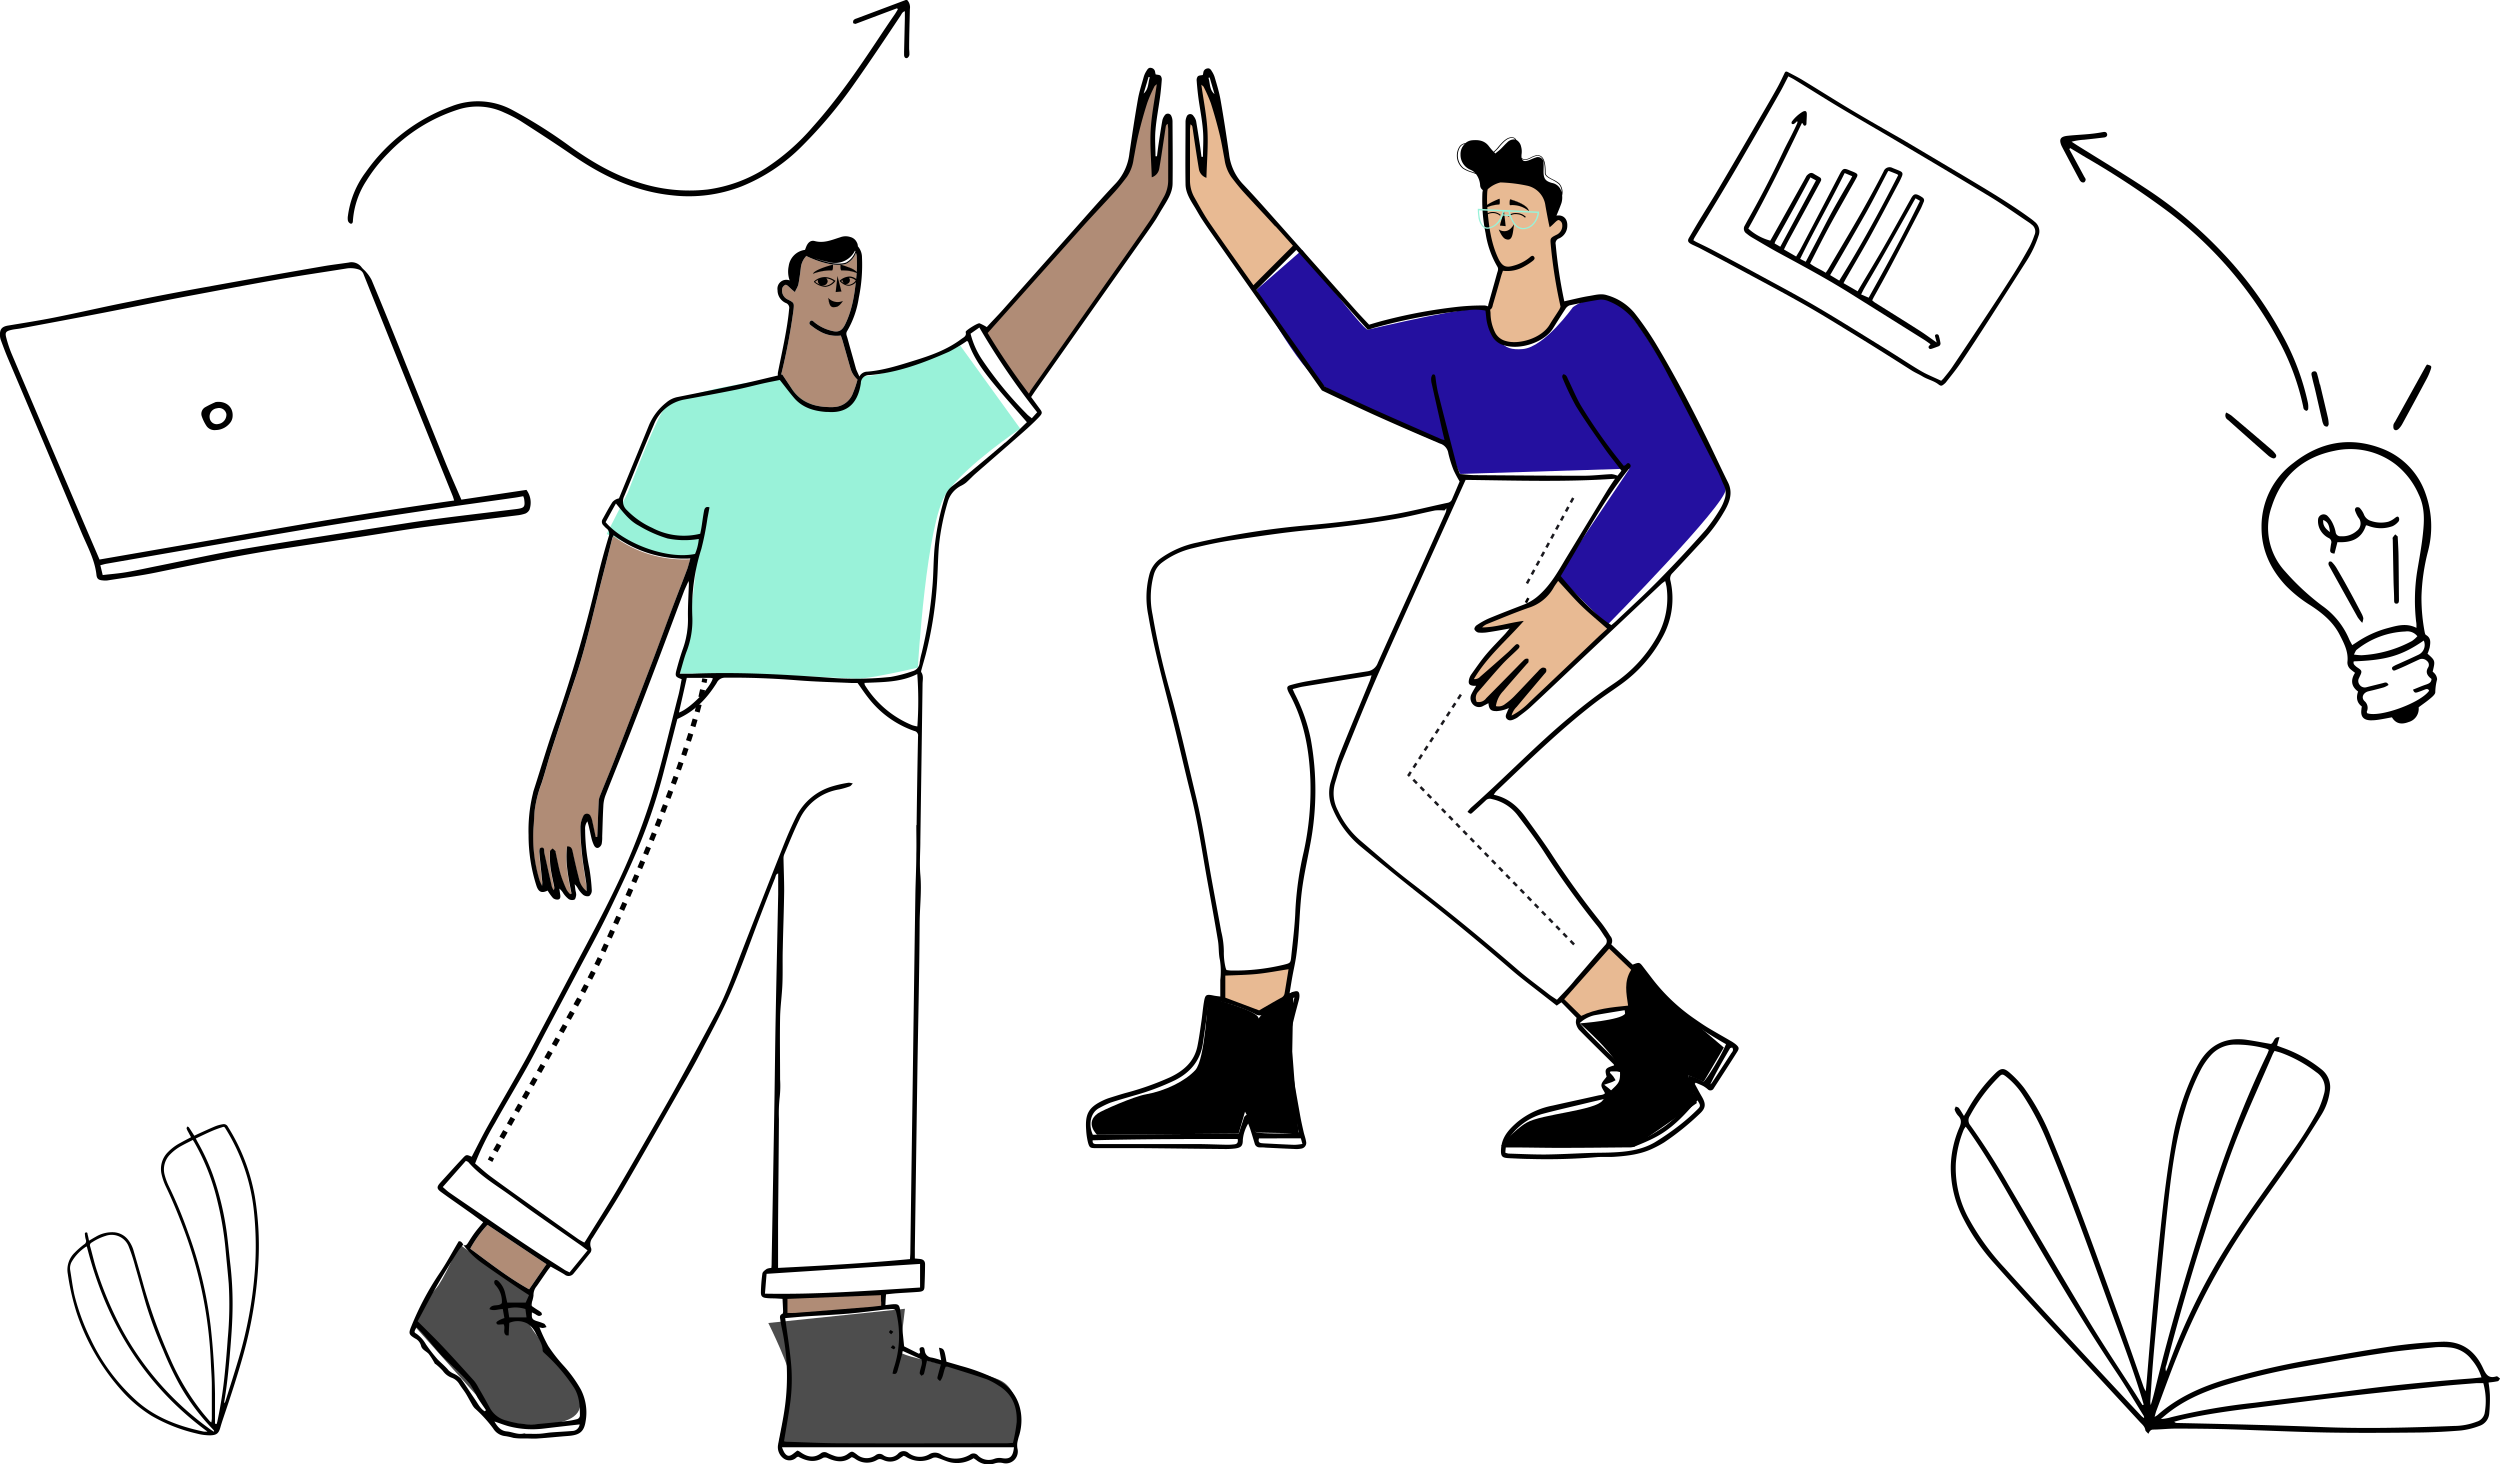 <svg xmlns="http://www.w3.org/2000/svg" viewBox="0 0 668.22 391.41">
  <g id="Layer_2" data-name="Layer 2">
    <g id="Layer_1-2" data-name="Layer 1">
      <g>
        <g id="Standing_Body" data-name="Standing Body">
          <g id="Standing_Body_Hello_Color" data-name="Standing Body/Hello Color">
            <g id="Group-20">
              <path id="Fill-1" d="M205.36,353.62s6.51,13.07,6,16-3.23,16.36-3.23,16.36h63.57s2.69-13.8-4.42-17.07-27.18-6.07-26.83-7.81,1.43-11.28,1.43-11.28Z" style="fill: #4d4d4d;fill-rule: evenodd"/>
              <path id="Fill-3" d="M122.73,332.55s-4.31,10-6.38,12.07-5.49,9.87-5.49,9.87L133.64,380s25.87,4.39,20.81-7.63c-2.59-6.16-14.3-18.14-13-19.36s.53-6.67.53-6.67Z" style="fill: #4d4d4d;fill-rule: evenodd"/>
              <path id="Fill-5" d="M209.41,101s-28.84,3-32.37,9c-3,5.07-9.19,21.58-9.19,21.58l-5.69,11.15s16.65,8.1,23.38,6c2.21-.38-3.81,31.34-3.81,31.34,5.76-.09,23.41.08,47.12,1.34,3.16.17,16.48-2.95,16.48-2.95s2.23-39.14,7.72-46.78,19.65-17.1,19.65-17.1l-16-22.16s-19.17,8.06-25.53,8.15c-4.3.07-.36,9.13-7.92,9.31s-13.8-8.89-13.8-8.89" style="fill: #99f2d9;fill-rule: evenodd"/>
              <path id="Fill-10" d="M238.2,356.64c-.24-.24-.54-.4-.55-.57s.31-.57.4-.54a2.62,2.62,0,0,1,.72.47c-.17.18-.33.36-.57.64" style="fill-rule: evenodd"/>
              <path id="Fill-12" d="M238.08,360.2c.27-.3.5-.65.58-.61a1.3,1.3,0,0,1,.63.55c.05.08-.27.52-.39.51s-.47-.25-.82-.45" style="fill-rule: evenodd"/>
              <path id="Fill-14" d="M188.86,182.56l-1.33-.27c.06-.34.13-.67.19-1l1.34.25c-.06.34-.13.68-.2,1" style="fill-rule: evenodd"/>
              <path id="Fill-16" d="M188,186.53l-1.32-.32c.16-.66.31-1.32.45-2l1.33.3c-.14.65-.3,1.31-.46,2Zm-1,3.94-1.31-.36c.18-.66.35-1.31.52-2l1.32.35c-.17.64-.35,1.3-.53,2Zm-1.12,3.9-1.31-.39c.2-.65.39-1.3.57-1.93l1.31.38c-.18.64-.37,1.29-.57,1.94Zm-1.21,3.88-1.3-.42c.21-.64.41-1.28.61-1.92l1.31.41c-.2.64-.41,1.28-.62,1.93Zm-1.27,3.85-1.29-.44c.22-.64.43-1.28.64-1.91l1.29.43c-.21.64-.42,1.28-.64,1.92ZM182,205.93l-1.28-.45.66-1.91,1.29.45c-.22.64-.44,1.27-.67,1.91Zm-1.38,3.82-1.28-.48q.36-.95.69-1.89l1.29.46c-.23.64-.46,1.27-.7,1.91Zm-1.41,3.79-1.28-.49c.24-.63.48-1.25.71-1.88l1.28.48c-.24.63-.48,1.26-.71,1.89Zm-1.46,3.78-1.27-.5c.24-.63.49-1.26.73-1.88l1.27.49c-.24.63-.48,1.26-.73,1.89Zm-1.49,3.77-1.27-.51c.26-.62.5-1.25.75-1.88l1.27.5-.75,1.89Zm-1.52,3.76-1.26-.52c.25-.62.51-1.24.76-1.87l1.26.51c-.25.63-.5,1.26-.76,1.88Zm-1.54,3.75-1.26-.53c.26-.62.51-1.24.77-1.87l1.26.52c-.25.63-.51,1.25-.77,1.88Zm-1.57,3.73-1.25-.54q.39-.91.78-1.86l1.26.53c-.26.63-.53,1.25-.79,1.87Zm-1.59,3.73-1.25-.55c.27-.61.53-1.23.8-1.85l1.25.53c-.27.63-.53,1.25-.8,1.87Zm-1.6,3.71-1.25-.55.8-1.85,1.25.54-.8,1.86Zm-1.63,3.71-1.25-.56.82-1.85,1.24.56Zm-1.64,3.7-1.25-.56.82-1.85,1.25.56Zm-1.66,3.69-1.24-.56.83-1.84,1.24.56Zm-1.66,3.69-1.25-.56.84-1.85,1.24.57Zm-1.75,3.69-1.22-.61c.32-.64.61-1.25.88-1.81l1.23.58c-.27.57-.57,1.19-.89,1.84Zm-1.83,3.62-1.21-.62c.32-.62.63-1.22.92-1.8l1.22.61-.93,1.81Zm-1.87,3.6-1.21-.64.94-1.79,1.21.63-.94,1.8Zm-1.91,3.58-1.2-.65c.33-.6.64-1.2,1-1.78l1.21.64c-.31.59-.63,1.18-1,1.79Zm-1.92,3.56-1.2-.65,1-1.78,1.2.65Zm-1.94,3.56-1.19-.66,1-1.77,1.19.65Zm-1.94,3.55-1.2-.67,1-1.76,1.2.65Zm-2,3.54-1.2-.66,1-1.77,1.2.66Zm-2,3.54-1.19-.66,1-1.77,1.2.66Zm-2,3.54-1.19-.67,1-1.76,1.19.66Zm-2,3.53-1.19-.66,1-1.77,1.19.67Zm-2,3.54-1.19-.67,1-1.77,1.19.67Zm-2,3.53-1.19-.66,1-1.77,1.19.67Zm-2,3.54-1.19-.67,1-1.77,1.19.67ZM133,308l-1.2-.66,1-1.77,1.2.66Z" style="fill-rule: evenodd"/>
              <path id="Fill-18" d="M131.6,310.57l-1.21-.64.48-.91,1.2.65c-.18.34-.34.64-.47.9" style="fill-rule: evenodd"/>
            </g>
          </g>
        </g>
        <path d="M159.23,223.76h.39c0-.42.06-.85.07-1.28.11-2.68.19-5.35.32-8a5,5,0,0,1,.3-1.58c1.29-3.25,2.65-6.46,3.92-9.72q5.18-13.35,10.29-26.73c2-5.2,3.89-10.43,5.85-15.65,1.12-3,2.28-5.9,3.4-8.87.27-.73.44-1.51.71-2.45a31.5,31.5,0,0,1-20.51-6.2,10,10,0,0,0-.39.92c-.79,3.13-1.56,6.25-2.37,9.37-2.44,9.35-4.43,18.81-7.52,28q-3.25,9.7-6.4,19.43c-.92,2.86-1.66,5.77-2.6,8.62a32.11,32.11,0,0,0-1.83,7.28c-.14,1.52-.16,3-.3,4.56a39.59,39.59,0,0,0,1.63,14.07,10.66,10.66,0,0,0,.66,1.46,9.1,9.1,0,0,0,.06-1c-.25-2.5-.52-5-.75-7.5-.06-.66-.35-1.67.62-1.72s.57,1,.71,1.59c.67,3,1.33,6,2,8.92a3.13,3.13,0,0,0,.49.87,1.62,1.62,0,0,0,.1-1c-.33-1.77-.75-3.53-1-5.31a26.58,26.58,0,0,1-.1-4.09c0-.26.45-.51.69-.76.25.24.52.47.75.72.06.07,0,.22.06.32.43,2,.79,4,1.34,5.9a32.65,32.65,0,0,0,1.6,4.11,5.73,5.73,0,0,0,.94,1.18l.36-.16c-.79-4.15-1.73-8.29-1.17-12.62,1.06,0,1.3.58,1.48,1.4.53,2.46,1.09,4.9,1.72,7.33a5.41,5.41,0,0,0,2,3.23c0-1,0-1.62-.11-2.24-.35-2.43-.81-4.85-1.07-7.29s-.44-5.11-.48-7.67a7.09,7.09,0,0,1,.75-2.81,1.07,1.07,0,0,1,2,0,5.55,5.55,0,0,1,.49,1.54c.31,1.32.58,2.64.86,4" style="fill: #b08c76;fill-rule: evenodd"/>
        <path d="M212.12,82.66c.15-1.69.13-1.74-1.49-2.58A2.64,2.64,0,0,1,209.11,77a1.52,1.52,0,0,1,.85-.87c.29-.05.7.35,1,.62a17.58,17.58,0,0,0,1.51,1.32,6,6,0,0,0,.26-.58A5.83,5.83,0,0,0,213.4,76c.27-1.43.47-2.89.64-4.34a5.44,5.44,0,0,1,1.58-3.34l0,0-.07.12c.23.12,4.75,2.36,8.52,2.36a6.82,6.82,0,0,0,2.15-.31,5.45,5.45,0,0,0,2.57-2.9,4,4,0,0,1,.21,1.15,35,35,0,0,1-.08,4.91c-.41,4.46-1,8.9-3,13-.93,1.89-1.9,2.31-4,1.67a11.42,11.42,0,0,1-4.19-2.14c-.35-.3-.79-.82-1.23-.23s.11.92.49,1.2a14.44,14.44,0,0,0,2,1.34,9,9,0,0,0,5.76,1.2c.18.55.34,1,.46,1.38.72,2.51,1.42,5,2.16,7.55a6.56,6.56,0,0,0,1.83,2.85v0a27.09,27.09,0,0,1-1.2,3.56,5.68,5.68,0,0,1-5.09,3.77,11.1,11.1,0,0,1-1.63,0c-4-.15-7.37-1.4-9.66-4.89-.79-1.21-1.59-2.42-2.51-3.8l-.31,0A159.9,159.9,0,0,0,212.12,82.66Z" style="fill: #b08c76;fill-rule: evenodd"/>
        <g id="Master_Character_Standing_Pose" data-name="Master/Character/Standing Pose">
          <g id="Master_Character_Standing_Pose-2" data-name="Master/Character/Standing Pose">
            <g id="Standing_Body-2" data-name="Standing Body">
              <g id="Standing_Body_Dancing_Rare_High_Five_Color" data-name="Standing Body/Dancing Rare High Five Color">
                <g id="Group-96">
                  <path id="Fill-1-2" data-name="Fill-1" d="M345.69,265.07l-.29,16,1.66,21.85-11.4-.21-2.88-5.57L331.07,303l-37.84.31s-3.39-3.18.23-5.73c1.05-.74,9.55-4.5,12.8-5.07,5.21-.91,10.53-3.55,13.22-6.47s3.36-19.45,3.36-19.45,13.71,3.45,13.55,5.66c2.75-3.82,9.3-7.2,9.3-7.2" style="fill-rule: evenodd"/>
                  <path id="Fill-3-2" data-name="Fill-3" d="M436.84,257.73,448,269.14,460.76,280l-5.38,9.13-4.14-1.68,2.31,7.38L436.8,306.51l-35.53-.23s3.46-4.32,6.8-6.22c4-2.29,18.43-3.23,20.31-5.94,3-4.35,4.83-3.56,4.63-7.53s-10.73-13.06-10.73-13.06,11-.81,12.09-2.59c-.78-4.65,2.47-13.21,2.47-13.21" style="fill-rule: evenodd"/>
                  <path id="Fill-5-2" data-name="Fill-5" d="M420.39,82.14s6.57-5.35,13.5.12,27.17,44.55,27.37,48.52-31.65,36.28-31.65,36.28l-13.3-13.18,19.25-28.62-45.26,1.42-3.71-7.57s-24.77-10.26-32.48-15.73-18.29-25.91-18.29-25.91L348.06,66.8s16.3,21.51,17.52,21.31,29.81-7.26,33.54-5.53c.59,8.4,2.06,11.23,7.89,10.72s13.38-11.16,13.38-11.16" style="fill: #24109f;fill-rule: evenodd"/>
                  <polygon id="Fill-10-2" data-name="Fill-10" points="403.79 234.59 403.3 235.07 402.34 234.09 402.83 233.61 403.79 234.59" style="fill: #1a191e;fill-rule: evenodd"/>
                  <polygon id="Fill-12-2" data-name="Fill-12" points="407.61 238.5 407.12 238.98 406.16 238 406.65 237.53 407.61 238.5" style="fill: #1a191e;fill-rule: evenodd"/>
                  <polygon id="Fill-14-2" data-name="Fill-14" points="405.7 236.55 405.21 237.02 404.25 236.05 404.74 235.57 405.7 236.55" style="fill: #1a191e;fill-rule: evenodd"/>
                  <polygon id="Fill-16-2" data-name="Fill-16" points="409.52 240.46 409.03 240.94 408.07 239.96 408.56 239.48 409.52 240.46" style="fill: #1a191e;fill-rule: evenodd"/>
                  <polygon id="Fill-18-2" data-name="Fill-18" points="401.88 232.63 401.39 233.11 400.43 232.13 400.92 231.65 401.88 232.63" style="fill: #1a191e;fill-rule: evenodd"/>
                  <polygon id="Fill-20" points="399.97 230.67 399.48 231.15 398.52 230.17 399.01 229.69 399.97 230.67" style="fill: #1a191e;fill-rule: evenodd"/>
                  <polygon id="Fill-22" points="415.24 246.34 414.75 246.81 413.8 245.83 414.29 245.35 415.24 246.34" style="fill: #1a191e;fill-rule: evenodd"/>
                  <polygon id="Fill-24" points="417.15 248.29 416.66 248.77 415.71 247.79 416.2 247.31 417.15 248.29" style="fill: #1a191e;fill-rule: evenodd"/>
                  <polygon id="Fill-26" points="419.06 250.25 418.57 250.73 417.62 249.75 418.11 249.27 419.06 250.25" style="fill: #1a191e;fill-rule: evenodd"/>
                  <polygon id="Fill-28" points="420.97 252.21 420.48 252.69 419.53 251.71 420.02 251.23 420.97 252.21" style="fill: #1a191e;fill-rule: evenodd"/>
                  <polygon id="Fill-30" points="411.42 242.42 410.94 242.9 409.98 241.92 410.47 241.44 411.42 242.42" style="fill: #1a191e;fill-rule: evenodd"/>
                  <polygon id="Fill-32" points="398.06 228.72 397.57 229.19 396.62 228.22 397.11 227.74 398.06 228.72" style="fill: #1a191e;fill-rule: evenodd"/>
                  <polygon id="Fill-34" points="413.33 244.38 412.84 244.85 411.89 243.88 412.38 243.4 413.33 244.38" style="fill: #1a191e;fill-rule: evenodd"/>
                  <polygon id="Fill-36" points="381.26 199.25 381.83 199.62 381.09 200.77 380.52 200.4 381.26 199.25" style="fill: #1a191e;fill-rule: evenodd"/>
                  <polygon id="Fill-38" points="384.69 215.01 384.2 215.49 383.25 214.51 383.74 214.03 384.69 215.01" style="fill: #1a191e;fill-rule: evenodd"/>
                  <polygon id="Fill-40" points="383.49 195.81 384.23 194.66 384.81 195.03 384.06 196.18 383.49 195.81" style="fill: #1a191e;fill-rule: evenodd"/>
                  <polygon id="Fill-42" points="382.79 213.06 382.3 213.53 381.34 212.56 381.83 212.08 382.79 213.06" style="fill: #1a191e;fill-rule: evenodd"/>
                  <polygon id="Fill-44" points="386.29 192.74 385.55 193.88 384.98 193.51 385.72 192.37 386.29 192.74" style="fill: #1a191e;fill-rule: evenodd"/>
                  <polygon id="Fill-46" points="386.6 216.97 386.11 217.45 385.16 216.47 385.65 215.99 386.6 216.97" style="fill: #1a191e;fill-rule: evenodd"/>
                  <polygon id="Fill-48" points="378.97 209.14 378.48 209.62 377.52 208.64 378.01 208.16 378.97 209.14" style="fill: #1a191e;fill-rule: evenodd"/>
                  <polygon id="Fill-50" points="377.37 206.51 376.98 207.11 377.06 207.18 376.57 207.66 376.11 207.19 376.8 206.14 377.37 206.51" style="fill: #1a191e;fill-rule: evenodd"/>
                  <polygon id="Fill-52" points="396.15 226.76 395.66 227.24 394.71 226.26 395.2 225.78 396.15 226.76" style="fill: #1a191e;fill-rule: evenodd"/>
                  <polygon id="Fill-54" points="380.88 211.1 380.39 211.58 379.43 210.6 379.92 210.12 380.88 211.1" style="fill: #1a191e;fill-rule: evenodd"/>
                  <polygon id="Fill-56" points="380.35 201.92 379.6 203.06 379.03 202.69 379.77 201.54 380.35 201.92" style="fill: #1a191e;fill-rule: evenodd"/>
                  <polygon id="Fill-58" points="386.46 191.22 387.21 190.07 387.78 190.44 387.04 191.59 386.46 191.22" style="fill: #1a191e;fill-rule: evenodd"/>
                  <polygon id="Fill-60" points="389.44 186.63 390.18 185.48 390.75 185.85 390.01 187 389.44 186.63" style="fill: #1a191e;fill-rule: evenodd"/>
                  <polygon id="Fill-62" points="390.42 220.89 389.93 221.36 388.98 220.38 389.47 219.91 390.42 220.89" style="fill: #1a191e;fill-rule: evenodd"/>
                  <polygon id="Fill-64" points="377.54 204.99 378.29 203.84 378.86 204.21 378.12 205.36 377.54 204.99" style="fill: #1a191e;fill-rule: evenodd"/>
                  <polygon id="Fill-66" points="382 198.1 382.75 196.96 383.32 197.33 382.58 198.47 382 198.1" style="fill: #1a191e;fill-rule: evenodd"/>
                  <polygon id="Fill-68" points="388.69 187.78 389.27 188.15 388.52 189.29 387.95 188.92 388.69 187.78" style="fill: #1a191e;fill-rule: evenodd"/>
                  <polygon id="Fill-70" points="394.24 224.8 393.75 225.28 392.8 224.3 393.29 223.82 394.24 224.8" style="fill: #1a191e;fill-rule: evenodd"/>
                  <polygon id="Fill-72" points="388.51 218.93 388.02 219.41 387.07 218.43 387.56 217.95 388.51 218.93" style="fill: #1a191e;fill-rule: evenodd"/>
                  <polygon id="Fill-74" points="392.33 222.84 391.84 223.32 390.89 222.34 391.38 221.86 392.33 222.84" style="fill: #1a191e;fill-rule: evenodd"/>
                  <polygon id="Fill-76" points="420.8 133.27 420.15 134.47 419.55 134.14 420.2 132.94 420.8 133.27" style="fill: #1a191e;fill-rule: evenodd"/>
                  <polygon id="Fill-78" points="411.69 150.1 411.04 151.3 410.43 150.98 411.09 149.77 411.69 150.1" style="fill: #1a191e;fill-rule: evenodd"/>
                  <polygon id="Fill-80" points="419.5 135.67 418.85 136.87 418.25 136.55 418.9 135.34 419.5 135.67" style="fill: #1a191e;fill-rule: evenodd"/>
                  <polygon id="Fill-82" points="414.29 145.29 413.64 146.49 413.04 146.17 413.69 144.96 414.29 145.29" style="fill: #1a191e;fill-rule: evenodd"/>
                  <polygon id="Fill-84" points="412.99 147.69 412.34 148.9 411.74 148.57 412.39 147.37 412.99 147.69" style="fill: #1a191e;fill-rule: evenodd"/>
                  <polygon id="Fill-86" points="409.08 154.91 408.43 156.11 407.83 155.78 408.48 154.58 409.08 154.91" style="fill: #1a191e;fill-rule: evenodd"/>
                  <polygon id="Fill-88" points="410.38 152.5 409.73 153.71 409.13 153.38 409.78 152.18 410.38 152.5" style="fill: #1a191e;fill-rule: evenodd"/>
                  <polygon id="Fill-90" points="415.59 142.89 414.94 144.09 414.34 143.76 414.99 142.56 415.59 142.89" style="fill: #1a191e;fill-rule: evenodd"/>
                  <polygon id="Fill-92" points="418.2 138.08 417.55 139.28 416.95 138.95 417.6 137.75 418.2 138.08" style="fill: #1a191e;fill-rule: evenodd"/>
                  <polygon id="Fill-94" points="416.9 140.48 416.25 141.68 415.64 141.36 416.3 140.15 416.9 140.48" style="fill: #1a191e;fill-rule: evenodd"/>
                </g>
              </g>
            </g>
            <path d="M464,279.18a9.88,9.88,0,0,0-1.49-1c-2-1.18-4.07-2.32-6.07-3.53-1.31-.8-2.56-1.68-3.82-2.55a49.81,49.81,0,0,1-11.18-10.75l-2.1-2.73c-1.12-1.48-1.12-1.48-2.95-.78l-5.72-5.42a1.92,1.92,0,0,0-.27-2.25,38.63,38.63,0,0,0-2.4-3.5,223.9,223.9,0,0,1-13.8-19.15c-2.07-3.08-4.26-6.08-6.44-9.09s-4.71-5.17-8.49-6a6.84,6.84,0,0,1,.61-.87c8.56-8.12,17-16.41,26.36-23.63,2.33-1.8,4.83-3.4,7.21-5.14a37,37,0,0,0,10.75-12.2,21.3,21.3,0,0,0,2.29-15.38,2,2,0,0,1,.57-2.05c2.75-2.89,5.44-5.84,8.15-8.76a41.46,41.46,0,0,0,5.55-7.5,16.26,16.26,0,0,0,.86-1.59c1-2.09,1.36-4.18.24-6.4-1.95-3.91-3.76-7.89-5.69-11.81-4.25-8.63-8.73-17.14-13.68-25.38a81.79,81.79,0,0,0-5.61-8.07,14.8,14.8,0,0,0-7.33-4.74c-1.58-.53-3.16-.06-4.7.19-2.16.34-4.27.9-6.41,1.36l-.32.08a129.62,129.62,0,0,1-2.3-15.18,1.38,1.38,0,0,1,.92-1.64,3.7,3.7,0,0,0,2.18-3.4c.07-1.91-1.18-3-2.9-2.68.47-1.12.94-2.24,1.34-3.38a5.28,5.28,0,0,0,.18-2,3.63,3.63,0,0,0-.76-3.23A8.13,8.13,0,0,0,415,47.93c-1-.51-1.87-1-1.87-1.7v-.07c0-1,0-3.39-1.09-4.31a1.74,1.74,0,0,0-1.46-.33,5.16,5.16,0,0,0-1.34.52c-.87.43-1.71.84-2.53.19a3.74,3.74,0,0,1,0-1.1,4.85,4.85,0,0,0-.13-1.9,2.71,2.71,0,0,0-1.32-1.86,1.15,1.15,0,0,0-1-.66c-1.45-.18-2.74,1.33-3.78,2.53a8.58,8.58,0,0,1-1.26,1.32,15.84,15.84,0,0,1-1.22-1.42c-1.2-1.64-2.89-1.82-4.68-1.63a3.14,3.14,0,0,0-1.64.76,2.25,2.25,0,0,0-1.64,1,4.53,4.53,0,0,0,1,5.8,9.37,9.37,0,0,0,2.25,1c.44.15.87.3,1.24.47a5.47,5.47,0,0,1,1.09,2.91,1.6,1.6,0,0,0,.71,1.35c0,.25-.08.5-.1.78a43.59,43.59,0,0,0,.85,10.75,25,25,0,0,0,3.13,8.91c.43.69.08,1.27-.08,1.87-.74,2.74-1.54,5.46-2.29,8.2a5,5,0,0,0-.11.58,2.88,2.88,0,0,0-1.4-.24,62.14,62.14,0,0,0-6.54.34,139.16,139.16,0,0,0-19.63,3.6c-1.41.36-2.82.78-4.21,1.2-1.16-1.23-2.39-2.52-3.58-3.85Q352.37,71.68,342.36,60.4c-3.39-3.79-6.73-7.62-10.24-11.3a14.05,14.05,0,0,1-3.61-8c-.7-4.81-1.43-9.62-2.27-14.4-.37-2.09-1-4.13-1.61-6.18a6.29,6.29,0,0,0-.71-1.45c-.28-.47-.58-.94-1.29-.76a1.24,1.24,0,0,0-1,1.11,5.82,5.82,0,0,1-.14.63c-.46.1-1,.08-1.32.35a1.64,1.64,0,0,0-.31,1.2c.11,1.52.26,3,.46,4.55.4,2.92,1,5.83,1.22,8.76.19,2.32,0,4.67,0,7l-.4,0c-.15-1.1-.27-2.19-.44-3.28-.32-2.1-.64-4.2-1-6.3A3.46,3.46,0,0,0,319,31a1,1,0,0,0-1.82.18,3.53,3.53,0,0,0-.3,1.43c0,5.52-.09,11,0,16.56,0,2.5,1.45,4.54,2.69,6.6.59,1,1.14,2,1.77,2.94.83,1.28,1.7,2.53,2.58,3.78q7.66,10.94,15.36,21.87c4.63,6.57,13.93,19.91,14.06,20s9.44,4.47,14,6.54c5.63,2.54,11.31,5,17,7.42.15.06.29.15.45.2a3.2,3.2,0,0,1,2.33,2.64,31.69,31.69,0,0,0,1.42,4.53,30.52,30.52,0,0,0,1.6,3c-.58,1.38-1.27,3-2,4.69a1.51,1.51,0,0,1-1.15,1c-4.75,1-9.46,2.22-14.24,3.06-7.53,1.34-15.11,2.24-22.74,2.92A219.46,219.46,0,0,0,320.09,145,25.71,25.71,0,0,0,310,149.41a7.65,7.65,0,0,0-2.78,4.12,24.09,24.09,0,0,0-.28,11c1.47,8.73,3.82,17.26,6,25.83,1.88,7.18,3.46,14.44,5.28,21.64,2,7.85,3.11,15.86,4.56,23.81.95,5.21,1.9,10.42,2.77,15.65.28,1.71.13,3.51.53,5.19a20,20,0,0,1,.09,5.3c0,1.41,0,2.82,0,4.41-.64-.09-1.22-.14-1.79-.26-2-.41-2.25-.26-2.59,1.78-.28,1.67-.41,3.36-.65,5-.33,2.27-.63,4.55-1.09,6.8-.86,4.11-3.7,6.55-7.31,8.26a76.41,76.41,0,0,1-12,4.23c-1.41.41-2.82.85-4.22,1.29a13.54,13.54,0,0,0-1.38.53c-4.11,1.88-5.16,3.61-4.82,8.08a17.92,17.92,0,0,0,.5,3.36c.37,1.32.61,1.45,2,1.45,3.88,0,7.76,0,11.64,0,7.54.06,15.09.17,22.63.24a21.39,21.39,0,0,0,3.1-.15c1.55-.23,2-.7,2-2.27a10,10,0,0,1,1.44-4.38c.18.49.39,1,.55,1.48.41,1.29.8,2.58,1.19,3.88a1.32,1.32,0,0,0,1.31,1c.54,0,1.09,0,1.64.07,2.62.13,5.23.26,7.85.37a6.3,6.3,0,0,0,1.63-.11,1.54,1.54,0,0,0,1.29-1.94c-.13-.85-.45-1.66-.64-2.5-.37-1.6-.73-3.2-1-4.8-.75-4.2-1.5-8.39-2.17-12.6-.27-1.67-.39-3.36-.52-5-.22-2.83.53-5.53,1.19-8.23.38-1.54.81-3.06,1.21-4.6a4.83,4.83,0,0,0,.17-1.13c0-1.21-.45-1.52-1.64-1.1l-1,.38c.28-1.68.51-3.18.78-4.66.33-1.79.75-3.57,1-5.37s.44-3.58.58-5.37c.32-4,.43-8.09.94-12.09s1.42-8,2.15-11.93a76.62,76.62,0,0,0,.21-28.52,46,46,0,0,0-4.22-12c-.19-.38-.35-.78-.62-1.37,1-.24,1.87-.51,2.76-.66,5.39-.89,10.78-1.75,16.17-2.62.64-.1,1.27-.23,2.17-.39-.19.6-.3,1-.47,1.46-2.65,6.47-5.37,12.91-7.95,19.41-1,2.53-1.72,5.17-2.53,7.78a10,10,0,0,0,.54,7,26.38,26.38,0,0,0,7.69,10.27c5.46,4.53,11,9,16.57,13.39,8,6.24,15.83,12.76,23.53,19.4,2.93,2.53,6.06,4.83,9.11,7.24l3,2.33c.36-.26.71-.51,1.25-.88l4.06,4.15a3.6,3.6,0,0,0-.19,1.32,4.08,4.08,0,0,0,.81,1.86c3.06,3.11,6.19,6.16,9.29,9.23a.72.72,0,0,1,.11.3c-2.39.73-2.56,1-2,3-.52.77-1.28,1.42-1.38,2.16s.56,1.43.94,2.27c-.38.48-1.14.46-1.79.6-4.05.92-8.11,1.78-12.15,2.7a21.08,21.08,0,0,0-9.55,4.46c-1.87,1.65-3.58,3.39-4.12,5.94,0,.11-.07.21-.08.32-.38,3.16.16,3.27,2.48,3.37,1.75.08,3.5.18,5.24.19a160.21,160.21,0,0,0,17.53-.47c1.63-.16,3.28,0,4.92-.11,3.6-.24,7.18-.67,10.49-2.3a29.35,29.35,0,0,0,2.87-1.56,69.79,69.79,0,0,0,9.44-7.6c1.69-1.54,1.76-2.65.61-4.63-.66-1.12-1.26-2.27-1.89-3.41.08-.1.16-.21.25-.31.66.29,1.33.55,2,.89a7.67,7.67,0,0,1,1.2.85,1,1,0,0,0,1.65-.26c2.1-3.26,4.22-6.5,6.29-9.79C464.91,280.21,464.82,279.91,464,279.18ZM393.39,45.9a9,9,0,0,1-2.2-1,4.4,4.4,0,0,1-.94-5.56,2,2,0,0,1,1.26-.86,3.76,3.76,0,0,0-1.13,2.77,4.31,4.31,0,0,0,2.55,4.08,4.27,4.27,0,0,1,1.35.88ZM323,20.8l.33-.09,1.29,4.43C323.24,24,323.49,22.27,323,20.8Zm86.31,21.39a5.13,5.13,0,0,1,1.29-.5,1.51,1.51,0,0,1,1.32.3c1,.86,1,3.18,1,4.17v.07c0,.81.95,1.32,2,1.85a8.27,8.27,0,0,1,1.71,1.11,3,3,0,0,1,.77,2.22,3.19,3.19,0,0,0-2.56-2.5c-1.71-.47-2.23-1.11-2.27-2.85,0-.82.05-1.65,0-2.46a1.51,1.51,0,0,0-2.17-1.46c-.58.17-1.11.46-1.68.67-1.07.4-1.67.3-1.9-.31C407.64,43,408.49,42.6,409.33,42.19Zm-8.64-2.83c1-1.18,2.27-2.65,3.62-2.48a1,1,0,0,1,.73.41,2.52,2.52,0,0,0-2.2.82c-.61.55-1.14,1.18-1.74,1.75-.42.4-.9.75-1.4,1.17l-.3-.34A10.39,10.39,0,0,0,400.69,39.36Zm-11.27,85.15q-2.57-9.83-5.06-19.66a39.18,39.18,0,0,1-.63-3.88c-.07-.44-.11-1-.68-.88-.24,0-.46.65-.5,1a4.78,4.78,0,0,0,.15,1.45q1.41,6.31,2.84,12.62c.18.78.37,1.55.59,2.48-.47-.14-.68-.17-.88-.26-6.09-2.68-12.2-5.33-18.28-8.07q-6.45-2.92-12.86-6l-2.53-3.56L335.82,77.47,346.49,66.8c8.3,9.29,18.81,21.09,19.09,21.31A8.84,8.84,0,0,0,367,87.7a150,150,0,0,1,25.29-4.78,14.67,14.67,0,0,1,4.76.1c.07.61.12,1.15.18,1.68A12.84,12.84,0,0,0,398.92,90,5.15,5.15,0,0,0,402,92.29c4.45,1.37,10.86-.88,13.13-4.55,1.07-1.72,2.14-3.43,3.26-5.12a2.34,2.34,0,0,1,1.14-1c2.67-.58,5.34-1.12,8-1.52a5.09,5.09,0,0,1,2.53.44,16.14,16.14,0,0,1,7,5.43,112.43,112.43,0,0,1,9,14.67c4.51,8.36,8.75,16.87,13.08,25.34.6,1.16,1,2.42,1.58,3.59a4.94,4.94,0,0,1,.2,4,11.79,11.79,0,0,1-1,2.24,45.71,45.71,0,0,1-4,5.79q-6,6.8-12.38,13.29c-3.71,3.79-7.63,7.36-11.47,11-.42.41-.88.77-1.38,1.2-5.4-3.59-9.48-8.33-13.52-13.11,1.47-2.48,2.87-4.82,4.24-7.18,4.24-7.27,8.46-14.55,13.72-21.16.37-.46,1.14-1,.46-1.66s-.92.56-1.61.5a142.12,142.12,0,0,1-11.43-16.09c-1.28-2.21-2.26-4.61-3.38-6.91-.29-.6-.43-1.37-1.33-1.44-.12.19-.25.32-.26.46a1.22,1.22,0,0,0,.1.63,71.42,71.42,0,0,0,3.53,7.38c2.4,3.9,5.07,7.64,7.7,11.4,1.4,2,3,3.9,4.48,5.9l-1.05,1.34a6,6,0,0,0-1.58-.42c-2.5.11-5,.43-7.51.43-9.67,0-19.34-.09-29-.16-1.28,0-2.56-.18-4-.29A17.22,17.22,0,0,1,389.42,124.51ZM330,305.86a16.11,16.11,0,0,1-2,.12c-2.73-.05-5.45-.18-8.18-.19-8.14,0-16.27,0-24.4,0l-2.46,0c-.57,0-1-.19-.9-1,13-.35,25.87-.37,38.75-.34C331,305.31,330.69,305.77,330,305.86Zm17.7-1.6c.11.38.22.79.42,1.5A14,14,0,0,1,346,306c-2.78-.1-5.56-.26-8.34-.4l-.49-.05c-.7-.1-.88-.5-.65-1.27ZM346,266.61c-.48,1.86-.89,3.48-1.33,5.1a29,29,0,0,0-1,11c.6,5.22,1.6,10.36,2.62,15.5.29,1.48.54,3,.8,4.43-2,.44-10.06.42-11.4,0-.27-.94-.48-1.9-.82-2.82-.27-.71-.17-1.87-1.26-1.86s-1.16,1-1.43,1.79c-.39,1.07-.72,2.15-1.08,3.24l-39,.31c-1.22-2.67-.69-6,1.87-7.22a25.61,25.61,0,0,1,2.8-1.34c2.12-.71,4.28-1.3,6.42-1.94a66.85,66.85,0,0,0,10.88-4.07c4.12-2.09,6.78-5.26,7.46-9.92q.45-3.09.89-6.16c.25-1.77.46-3.55.71-5.44.62.07,1,.08,1.45.16A43.08,43.08,0,0,1,335.43,271a2.22,2.22,0,0,0,3-.44C340.44,268.63,343,267.6,346,266.61Zm19.48-87.17q-7.83,1.23-15.66,2.58A45.87,45.87,0,0,0,345,183.1c-1,.28-1.1.64-.73,1.59a6.36,6.36,0,0,0,.28.59c4,7.22,5.4,15.07,5.7,23.18a78,78,0,0,1-1.78,19.21,88.31,88.31,0,0,0-2.22,15.54c-.14,4.14-.68,8.27-1.11,12.4-.18,1.8-.25,1.81-2,2.25a56,56,0,0,1-14.13,1.55,9.51,9.51,0,0,1-1.19-.14,4.36,4.36,0,0,1-.23-.6,17.4,17.4,0,0,1-.47-4.34,23,23,0,0,0-.7-5.35c-.9-5-1.88-10.09-2.78-15.14-1.23-6.93-2.27-13.9-3.93-20.76-2.32-9.6-4.44-19.26-7.12-28.78a194.56,194.56,0,0,1-4.52-20,22.85,22.85,0,0,1,.38-10.87,6,6,0,0,1,2.06-3,21.86,21.86,0,0,1,8.4-3.92c3.44-.86,6.92-1.6,10.42-2.12,6.86-1,13.72-2.08,20.61-2.72,7.62-.72,15.21-1.65,22.74-2.92,3.66-.61,7.25-1.57,10.88-2.31a14.1,14.1,0,0,1,2.54,0c.05-.06.27-.32.5-.57a2.81,2.81,0,0,1-.27,1.29q-3.27,7.32-6.57,14.64c-3.83,8.46-7.7,16.89-11.48,25.37A3.42,3.42,0,0,1,365.48,179.44Zm50.67,87.78c-.76-.51-1.45-.93-2.09-1.42-2.93-2.29-5.95-4.47-8.75-6.91q-13.89-12-28.45-23.22c-4.59-3.52-8.95-7.35-13.36-11.1a23.64,23.64,0,0,1-5.85-7.83,9.89,9.89,0,0,1-.75-7.63c.63-2,1.13-4,1.91-5.92,3.26-8,6.44-16,9.94-23.9,7.25-16.33,14.69-32.57,22-48.84.34-.74.66-1.48,1-2.18,13.32.16,26.53.62,39.92-.31-.7,1-1.36,2-1.95,2.92-3.76,6.16-7.49,12.32-11.24,18.48-2,3.36-3.94,6.81-6.9,9.52a13.19,13.19,0,0,1-3.42,2.35l.65-1.2-.6-.32-.65,1.2.59.32c-.17.08-.33.17-.51.24-3.25,1.26-6.52,2.51-9.74,3.85a20.51,20.51,0,0,0-3.26,1.84c-.31.2-.64.81-.54,1.05a1.61,1.61,0,0,0,1,.86,9.87,9.87,0,0,0,2.6-.08c1.82-.26,3.62-.6,5.8-1-.55.66-.83,1-1.15,1.38-1.71,1.85-3.5,3.62-5.12,5.54-1.43,1.7-2.69,3.56-4,5.39a3.87,3.87,0,0,0-.61,1.5c-.18,1,.16,1.37,1.18,1.5.2,0,.4,0,.76,0-.45.78-.86,1.42-1.19,2.09a2.45,2.45,0,0,0,.45,3,2.18,2.18,0,0,0,2.72.24c.44-.2.85-.44,1.3-.67.17,1.68.64,2.14,2.26,2.11a9.13,9.13,0,0,0,1.92-.35c.38-.1.74-.26,1.3-.46-.2.41-.31.6-.38.8-.26.7-.82,1.47-.13,2.13s1.53.24,2.28-.12a3.92,3.92,0,0,0,.56-.33c1.16-.91,2.38-1.76,3.46-2.76,4.4-4.09,8.75-8.23,13.12-12.35l21.85-20.57a11.38,11.38,0,0,1,1-.74,14.1,14.1,0,0,1,.37,1.56,21.06,21.06,0,0,1-2.6,13.43,37.08,37.08,0,0,1-11.63,12.49,128.33,128.33,0,0,0-11.35,8.62c-9.31,7.72-17.65,16.49-26.71,24.49a9.8,9.8,0,0,0-.92,1.09c.84.62.86.64,1.37.17,1.18-1.06,2.35-2.12,3.5-3.21a1.52,1.52,0,0,1,1.62-.38,11.66,11.66,0,0,1,6.83,4.23c2.41,3.17,4.83,6.35,7,9.66a228.41,228.41,0,0,0,14.44,20.09c.81,1,1.42,2.07,2.14,3.1a1.45,1.45,0,0,1-.15,2c-2.67,3-5.26,6.14-7.94,9.17C419.58,263.7,417.88,265.39,416.15,267.22Zm37.57,26.9c.85,1.32.9,1.53-.06,2.46a50.92,50.92,0,0,1-4.41,3.91,70.77,70.77,0,0,1-7,4.87c-3.58,2.09-7.63,2.53-11.69,2.69-1.75.07-3.5.05-5.24.11-4.15.14-8.29.38-12.44.43-3.22,0-6.44-.15-9.66-.25a4.78,4.78,0,0,1-.85-.23c0-.46.06-.86.11-1.41h1.86c4.1,0,8.2.11,12.29.11,6.18,0,12.35-.07,18.52-.13a4.33,4.33,0,0,0,1.62-.17c2-.81,3.95-1.6,5.82-2.6,4-2.1,7.08-5.26,10-8.6C453,294.91,453.34,294.53,453.72,294.12Zm1.66-5c-.6-.31-1.22-.66-1.87-.93s-1.27-.42-2.27-.75a23,23,0,0,0,.38,2.38,15.85,15.85,0,0,0,.87,2.29,1.48,1.48,0,0,1-.24,1.8c-2.48,2.69-4.83,5.52-7.92,7.57-3.44,2.26-6.85,4.29-11.27,4.19-9-.21-18-.1-27.05-.14-1,0-2-.11-3.31-.19a19.77,19.77,0,0,1,1.37-2.1,16.16,16.16,0,0,1,8-5.45c4.05-1.09,8.15-2,12.24-3,1.91-.46,3.82-.89,5.73-1.35.57-.14,1.36-.23,1.33-1,0-.4-.58-.82-.94-1.17s-.89-.72-1.65-1.33c.93-.32,1.51-.5,2.09-.72.33-.13.63-.32.95-.48a9.55,9.55,0,0,0-.6-1,10.43,10.43,0,0,0-.92-1c.05-.12.11-.24.16-.37H432c.66,0,1.52.56,1.89-.32s-.53-1.23-1-1.7c-2.75-2.74-5.53-5.45-8.27-8.2-.8-.8-1.52-1.7-2.38-2.68a8.52,8.52,0,0,1,3.9-2.1c2.52-.45,5.05-.86,7.58-1.27.64-.1,1.3-.14,1.95-.22a.89.89,0,0,0,.82-1.17c0-.32-.19-.63-.21-.95-.12-1.79-.32-3.59-.26-5.37,0-1.1.4-2.25,1.88-2.38.17,0,.34-.21.53-.34,1.63,2,3.15,4,4.82,5.87,4.71,5.28,10.57,9.1,16.59,12.69.5.3,1,.58,1.5.86C460.17,282,456.48,288.08,455.38,289.1Zm7.28-7.47q-2.52,3.9-5.09,7.78a2.45,2.45,0,0,1-.43.42c1.58-3.32,3.42-6.48,5.27-9.63.08-.14.37-.15.58-.23C463.5,280.71,463,281.17,462.66,281.63Z" style="fill-rule: evenodd"/>
          </g>
        </g>
        <path d="M399.08,81.3c.75-2.51,1.45-5,2.17-7.55.12-.42.28-.82.47-1.38a9,9,0,0,0,5.77-1.2,16,16,0,0,0,2.05-1.33c.38-.29.89-.67.49-1.21s-.88-.07-1.23.23A11.41,11.41,0,0,1,404.6,71c-2.07.63-3,.21-4-1.67-2-4.1-2.6-8.54-3-13a35,35,0,0,1-.08-4.91,3.93,3.93,0,0,1,.15-.89l.22-.15a7.65,7.65,0,0,1,3.18-1.62,40.66,40.66,0,0,1,7.06.86,6.22,6.22,0,0,1,4.94,5.32c.28,1.61,1,5.49,1.15,5.81a17.41,17.41,0,0,0,1.43-1.32c.3-.27.71-.66,1-.61a1.5,1.5,0,0,1,.85.86,2.65,2.65,0,0,1-1.52,3.1c-1.62.83-1.64.89-1.49,2.57a131.22,131.22,0,0,0,2.49,16,5.8,5.8,0,0,0,.13.6,4,4,0,0,1-.51,1.07c-.78,1.26-1.63,2.46-2.38,3.73-2.19,3.74-8.36,5.43-11.72,4.4a4.46,4.46,0,0,1-2.78-2.1,11.8,11.8,0,0,1-1.32-5.36,8.41,8.41,0,0,0-.11-.91C398.93,82.39,398.94,81.79,399.08,81.3Z" style="fill: #e8ba93;fill-rule: evenodd"/>
        <g id="Object">
          <g id="Object_Idea" data-name="Object/Idea">
            <g id="Group-16">
              <path id="Fill-1-3" data-name="Fill-1" d="M646.15,170.08a3.4,3.4,0,0,0-3.23-1.29,22.23,22.23,0,0,0-13,4.88c-.29.23-.41.69-.75,1.28a17.1,17.1,0,0,0,2,.19,32,32,0,0,0,13.51-3.8,7.56,7.56,0,0,0,1.43-1.26M645,184.32c1.23-.48,2.39-1,3.56-1.38.69-.26,1.31-.52,1.35-1.47-1-.76-1.71-1.68-.94-3a1.32,1.32,0,0,0-.24-1.78,1.86,1.86,0,0,0-2.19-.38c-1.09.51-2.18,1-3.28,1.53-.87.4-1.74.79-2.63,1.15-.4.16-.89.49-1.19-.07s.23-.78.62-1,.92-.42,1.37-.63c1.7-.77,3.41-1.52,5.08-2.33a2.88,2.88,0,0,0,1.33-3.75c-5.78,4-10,5.27-18.7,5.56-.25.65.19,1,.6,1.37s1.26.74,1.4,1.25-.34,1.18-.57,1.78a1.63,1.63,0,0,0,.11,1.84,1.69,1.69,0,0,0,1.85.68c1.46-.38,2.93-.73,4.39-1.1.52-.13,1.07-.45,1.51.49a6.5,6.5,0,0,1-1.23.63c-1.36.39-2.72.74-4.09,1.05S631,186.4,632,187.39a2.37,2.37,0,0,1,.61,2.83c0,.11.06.28.1.41,3.35,1.22,14.3-2.75,16.56-6-.24-.57-.66-.51-1.12-.33-.62.24-1.22.49-1.84.69s-1,.31-1.35-.68m.93-16.5c0-.79,0-1.18-.08-1.57a50.45,50.45,0,0,1,.25-13.39c.55-3.32,1.18-6.64,1.54-10,.4-3.64.58-7.23-1.14-10.75a20.92,20.92,0,0,0-6.17-8,19.89,19.89,0,0,0-16.3-3.61c-8.41,1.69-14.12,6.69-16.76,14.82a17.16,17.16,0,0,0,3.51,17.37,65.25,65.25,0,0,0,9.93,9.22,20.88,20.88,0,0,1,7.15,8.77c.24.59.58,1.14.9,1.77.5-.33.88-.56,1.25-.81a27.68,27.68,0,0,1,8.06-3.7c2.52-.66,5.05-1.51,7.86-.11m2.92,6.88c2.13,1.89,2.13,1.89,1.41,4.83a3.32,3.32,0,0,1,.7.7,2.48,2.48,0,0,1,.49,1.35,14.16,14.16,0,0,0-.49,3.46c0,.47-.66,1.09-1.14,1.49-1,.88-2.15,1.65-3.3,2.52a3.69,3.69,0,0,1-2.71,3.95c-1.84.7-3.36.51-4.43-1.27-1.24.22-2.37.46-3.51.63a13,13,0,0,1-2.25.17c-1.91-.07-2.69-1.07-2.39-3,0-.2.06-.4.1-.69-1.32-1-1.58-2.33-1-4-1.83-1.34-2.06-3.07-.82-5-.43-.34-.8-.6-1.12-.89a2.35,2.35,0,0,1-.91-2c.31-2.72-.9-5-2.07-7.27-1.75-3.44-4.61-5.79-7.76-7.85a34.59,34.59,0,0,1-6.7-5.36c-4.09-4.42-6.48-9.56-6.43-15.65A21.14,21.14,0,0,1,613,123.75c7.1-5.59,15-7.14,23.54-3.9A19.72,19.72,0,0,1,648.34,132a26.11,26.11,0,0,1,.65,15.3,54.12,54.12,0,0,0-1.76,12.21,49.08,49.08,0,0,0,.86,9.45c.06.27.14.65.34.76,1.42.81,1.2,2.07,1,3.32a12.64,12.64,0,0,1-.55,1.64" style="fill-rule: evenodd"/>
              <path id="Fill-4" d="M648.7,97.43c1.22.33,1.3.4,1,1.34a16.75,16.75,0,0,1-1,2.35q-3.23,6.06-6.52,12.07a6.09,6.09,0,0,1-.95,1.35c-.35.38-.9.67-1.32.23-.23-.24-.21-.79-.18-1.2a2.22,2.22,0,0,1,.41-.79l8.25-14.89a4.17,4.17,0,0,1,.33-.46" style="fill-rule: evenodd"/>
              <path id="Fill-6" d="M595.07,110.27a10.06,10.06,0,0,1,1.38.82q5.4,4.56,10.77,9.17a6,6,0,0,1,1.09,1.22.69.69,0,0,1-.83,1,3.53,3.53,0,0,1-1.16-.66q-5.42-4.77-10.81-9.58a1.37,1.37,0,0,1-.44-2" style="fill-rule: evenodd"/>
              <path id="Fill-8" d="M620.12,102.75c.69,2.93,1.4,5.87,2.08,8.81a9,9,0,0,1,.23,1.78c0,.24-.25.68-.41.69a1.08,1.08,0,0,1-.87-.36,4.45,4.45,0,0,1-.49-1.41c-.61-2.6-1.19-5.2-1.79-7.79-.28-1.23-.63-2.44-.89-3.67-.12-.55-.43-1.31.42-1.52s.92.59,1.08,1.14c.22.77.39,1.56.58,2.34h.06" style="fill-rule: evenodd"/>
              <path id="Fill-10-3" data-name="Fill-10" d="M622.76,142.22c-.19-2-.58-2.71-1.79-3.24-.15,1.46.58,2.33,1.79,3.24m9.63-1.78c-1.23,3.8-4.16,4.64-7.62,4.47-.27,1.06-.53,2.06-.79,3.06-.87-.06-1.23-.34-1.14-1.05.08-.55.15-1.1.25-1.64a1.21,1.21,0,0,0-.68-1.48,5.27,5.27,0,0,1-2.45-2.59,4.93,4.93,0,0,1-.37-2.32,1.49,1.49,0,0,1,2.6-.91,7.21,7.21,0,0,1,1.4,2.1,9.49,9.49,0,0,1,.7,2.15,1.23,1.23,0,0,0,1.36,1.1,5.78,5.78,0,0,0,4.31-1.45,2.46,2.46,0,0,0,.39-3.58,8.67,8.67,0,0,1-.89-1.9.83.83,0,0,1,.29-.75,1.06,1.06,0,0,1,.93.07,5.85,5.85,0,0,1,1.15,1.74,2.89,2.89,0,0,0,1.92,1.78,8.14,8.14,0,0,0,4.61.21,5.91,5.91,0,0,0,1.78-1c.35-.25.71-.57,1-.18a1.11,1.11,0,0,1,0,1.06,4.58,4.58,0,0,1-1.59,1.29,9.21,9.21,0,0,1-6.36,0l-.56-.19s-.1,0-.27,0" style="fill-rule: evenodd"/>
              <path id="Fill-12-3" data-name="Fill-12" d="M631.4,166.48a11.92,11.92,0,0,1-1.2-1.45c-2.55-4.55-5.07-9.12-7.6-13.68a1.41,1.41,0,0,1-.22-.55.87.87,0,0,1,.19-.66.72.72,0,0,1,.67.05,8.94,8.94,0,0,1,1.22,1.52q1.78,3,3.49,6.15c1.11,2,2.18,4.07,3.25,6.11a5,5,0,0,1,.49,1.26,4.31,4.31,0,0,1-.29,1.25" style="fill-rule: evenodd"/>
              <path id="Fill-14-3" data-name="Fill-14" d="M640.88,143.39c.08,1.87.2,3.57.22,5.27.06,3.81.07,7.62.11,11.43,0,0,0,.1,0,.15,0,.51,0,1.1-.65,1.11s-.63-.53-.64-1c0-1.6-.11-3.2-.15-4.8-.08-3.76-.14-7.52-.21-11.28,0-.2-.1-.44,0-.59a6,6,0,0,1,.67-.85l.65.57" style="fill-rule: evenodd"/>
            </g>
          </g>
        </g>
        <g id="Object-2" data-name="Object">
          <g id="Object_Chart_2" data-name="Object/Chart 2">
            <g id="Group-6">
              <path id="Fill-1-4" data-name="Fill-1" d="M518.91,101.71a7,7,0,0,0,.55-.54c.8-1,1.65-2,2.37-3.08q4.33-6.42,8.58-12.88c2.66-4,5.31-8.07,7.89-12.14,1.46-2.31,2.82-4.68,4.15-7.06a21.58,21.58,0,0,0,1.32-3.13A2.26,2.26,0,0,0,543,60a5.75,5.75,0,0,0-.54-.44c-3.43-2.29-6.78-4.69-10.29-6.83-8.24-5-16.54-9.91-24.84-14.83-5.21-3.09-10.47-6.1-15.67-9.21-4.08-2.44-8.09-5-12.14-7.47-.48-.29-1-.53-1.52-.81-.79,1.5-1.48,2.94-2.27,4.32q-4.95,8.73-10,17.43c-1.89,3.29-3.83,6.55-5.79,9.81-2.31,3.85-4.66,7.68-7,11.53a5.36,5.36,0,0,0-.32.72c.31.18.56.35.83.48,1.44.71,2.9,1.39,4.32,2.14,3.9,2.07,7.81,4.13,11.69,6.25,5.32,2.9,10.68,5.72,15.91,8.79,6.24,3.65,12.35,7.51,18.51,11.3,2.39,1.47,4.74,3,7.13,4.51,1.1.69,2.21,1.38,3.37,2,1.43.73,2.91,1.35,4.5,2.09M508.68,37.39c7.13,4.25,14.29,8.46,21.4,12.75,4.24,2.56,8.45,5.19,12.46,8.11.43.31.86.63,1.27,1A3.23,3.23,0,0,1,544.88,63a29.44,29.44,0,0,1-3.21,6.75q-4.84,7.62-9.73,15.23c-2.63,4.08-5.27,8.16-8,12.2-1.17,1.73-2.52,3.34-3.8,5a2.45,2.45,0,0,1-.43.42c-.67.57-.91.66-1.58.14-1.29-1-2.92-1.3-4.29-2.15-1-.6-2-1-3-1.65-4.74-3-9.45-6-14.21-8.91s-9.34-5.78-14.12-8.49c-6-3.4-12.1-6.62-18.17-9.89-3.33-1.8-6.68-3.55-10-5.31-.47-.25-1-.46-1.45-.69a9.1,9.1,0,0,1-1-.49c-.77-.47-.87-.88-.41-1.65,1.17-2,2.33-4,3.53-5.92,1.29-2.14,2.64-4.24,3.91-6.39q6-10.17,11.88-20.36c1.42-2.44,2.85-4.88,4.22-7.36.73-1.3,1.35-2.65,2-4,.23-.49.57-.38.91-.19,1.24.66,2.5,1.29,3.7,2,4.49,2.73,8.93,5.55,13.44,8.24s9,5.23,13.57,7.84" style="fill-rule: evenodd"/>
              <path id="Fill-4-2" data-name="Fill-4" d="M483.9,47.41c-1.13,2.1-2.19,4.1-3.28,6.08-2,3.69-4.05,7.36-6.08,11a4.12,4.12,0,0,0-.21.58l1.52.88,9.54-17.73Zm9.15-1.14c-3.84,7.76-8.11,15.17-11.89,22.93l1.5.76,2.89-5.49c1.44-2.74,2.83-5.51,4.32-8.22S493,50.76,494.61,48c.16-.27.29-.56.47-.9l-2-.84Zm6.43,33.28c4.81-8.58,9.45-17.11,13.71-25.87L512,53l-.43.74c-2.64,4.71-5.27,9.42-7.94,14.11-1.72,3.05-3.51,6.05-5.26,9.08-.31.54-.57,1.1-.91,1.77l2.05.88Zm5.31-33.9a1.94,1.94,0,0,0-.25.31c-1.88,3.57-3.68,7.18-5.65,10.7-3,5.33-6.08,10.59-9.13,15.87l-.59,1L491.61,75c5.73-9.2,10.87-18.62,15.76-28.2a1.87,1.87,0,0,0-.31-.24c-.73-.3-1.48-.59-2.27-.9ZM481.61,32.93c-4.58,9.55-9.18,19-14.3,28.17a14.28,14.28,0,0,0,5.86,3.22l.42-.72,9-16.09a3,3,0,0,1,.35-.6c.76-.76,1.26-.86,1.91-.43.47.31,1,.56,1.46.87a.72.72,0,0,1,.34,1.09c-.1.24-.24.47-.37.71l-8.16,15c-.44.82-.85,1.65-1.29,2.53l3.26,1.88c.49-.85,1-1.6,1.38-2.39,2.07-3.92,4.12-7.86,6.18-11.79l3.93-7.54c.11-.2.21-.41.33-.62.66-1.16,1-1.29,2.26-.77.52.22,1.05.41,1.57.65.79.37.9.64.48,1.41-.64,1.2-1.34,2.38-2,3.57-1.82,3.26-3.69,6.49-5.46,9.78s-3.28,6.33-4.95,9.58c1.28,1,2.76,1.55,4.19,2.46.23-.34.45-.62.63-.92,3-5.12,6.06-10.21,9-15.37,2-3.56,4-7.19,5.85-10.82a1.68,1.68,0,0,1,2.38-.89c.64.27,1.3.5,1.94.79s.89.61.57,1.41a19.64,19.64,0,0,1-1,2.07c-2.6,4.89-5.17,9.79-7.84,14.64-2,3.57-4.05,7.06-6.08,10.58-.23.4-.44.8-.7,1.29l3.78,2.18c.21-.36.43-.76.66-1.15,2.11-3.56,4.26-7.1,6.32-10.68,2.47-4.31,4.87-8.67,7.29-13,.69-1.23,1.16-1.37,2.41-.66a7.65,7.65,0,0,1,.67.43.89.89,0,0,1,.31,1.15c-.28.64-.52,1.3-.84,1.92-2.61,5-5.22,10.06-7.87,15.07-1.48,2.8-3,5.56-4.56,8.34-.16.29-.31.59-.5,1a8.38,8.38,0,0,0,.68.56c3.92,2.46,7.85,4.9,11.75,7.39,1.6,1,3.11,2.14,4.81,3.32-.15-.55-.27-1-.38-1.41s-.15-.63.24-.76a.53.53,0,0,1,.71.38,15.62,15.62,0,0,1,.44,2,.8.8,0,0,1-.6.83c-.56.21-1.12.42-1.69.61-.29.09-.6.18-.81-.15s0-.56.22-.77A1.25,1.25,0,0,0,516,92c-.58-.41-1.14-.83-1.72-1.2L494.62,78.48c-6.19-3.88-12.62-7.34-19-10.79-2.41-1.3-4.75-2.71-7.11-4.09a10.23,10.23,0,0,1-1.64-1.14,1.55,1.55,0,0,1-.49-2.2c.63-1.18,1.29-2.34,1.94-3.51,3-5.38,5.77-10.83,8.38-16.38.7-1.48,1.49-2.91,2.22-4.38.49-1,1-2,1.43-3a3.17,3.17,0,0,0,.12-.44l-.17-.13a4.87,4.87,0,0,1-.76.68.61.61,0,0,1-.6,0,.59.59,0,0,1,0-.6,10,10,0,0,1,2.85-2.61c.82-.44,1.17-.18,1.15.74,0,.74-.07,1.47-.09,2.2,0,.3,0,.63-.35.74s-.5-.21-.61-.5c0-.05-.1-.08-.19-.16Z" style="fill-rule: evenodd"/>
            </g>
          </g>
        </g>
        <g id="Object-3" data-name="Object">
          <g id="Object_Notebook" data-name="Object/Notebook">
            <g id="Group-6-2" data-name="Group-6">
              <path id="Fill-1-5" data-name="Fill-1" d="M27.49,153.7c2.23-.26,4.28-.42,6.3-.77,2.88-.5,5.73-1.14,8.59-1.71,7.66-1.53,15.28-3.26,23-4.55,14.46-2.42,29-4.6,43.43-6.85,3.48-.55,7-1,10.48-1.46,6.24-.79,12.49-1.52,18.74-2.3,2.17-.27,2.37-.59,2.06-2.73a3.63,3.63,0,0,0-.24-.7c-.82.15-1.56.3-2.3.4-6.88,1-13.77,1.9-20.64,2.94C105.93,137.63,95,139.26,84,141.09c-18.52,3.12-37,6.38-55.53,9.59-.52.09-1,.25-1.65.4.22.9.39,1.61.63,2.62m-.89-4.14q23.78-4.12,47.38-8.24c15.74-2.76,31.52-5.29,47.45-7.54-.18-.55-.26-.88-.39-1.2q-4.1-10.14-8.19-20.28Q105,92.85,97.21,73.39A2.07,2.07,0,0,0,95.79,72a7,7,0,0,0-3.27-.22c-6.22,1-12.45,1.9-18.64,3-8.14,1.42-16.25,3-24.36,4.5-7.22,1.38-14.42,2.87-21.63,4.27C20.43,85,13,86.38,5.49,87.79c-.84.15-1.7.2-2.53.41-1.38.33-1.65.67-1.3,2a31.71,31.71,0,0,0,1.53,4.56q9.09,21.39,18.24,42.74c1.67,3.93,3.37,7.85,5.17,12.05m96.71-16,17.4-2.61a5.68,5.68,0,0,1,.8,5.33,2.3,2.3,0,0,1-1.09,1,10.15,10.15,0,0,1-2.2.48c-8.09,1-16.18,2-24.26,3.05-5.29.7-10.55,1.6-15.83,2.41l-23.29,3.55c-11.11,1.71-22.11,4-33.1,6.26-4.28.89-8.64,1.43-13,2.12a4.91,4.91,0,0,1-1.21,0c-1.13-.07-1.63-.38-1.75-1.49-.45-4.09-2.45-7.63-4-11.32Q12,119,2.06,95.65C1.42,94.12.84,92.57.26,91A4.27,4.27,0,0,1,0,89.84C-.13,88,.5,87.26,2.29,87c4.13-.69,8.26-1.33,12.36-2.15,6.91-1.38,13.78-3,20.69-4.34C42.5,79,49.68,77.69,56.86,76.39q14.72-2.67,29.46-5.21c2.28-.4,4.58-.66,6.87-1a3.33,3.33,0,0,1,3.47,1.28c.36.47.87.83,1.24,1.3a10.27,10.27,0,0,1,1.43,2.08Q104,86,108.47,97.32c3.5,8.67,7,17.37,10.47,26,1.36,3.35,2.85,6.66,4.37,10.21" style="fill-rule: evenodd"/>
              <path id="Fill-4-3" data-name="Fill-4" d="M58,109.13a2.23,2.23,0,0,0-1.95,2.58,1.88,1.88,0,0,0,2.3,1.62,2.52,2.52,0,0,0,2.16-2.65A2,2,0,0,0,58,109.13m-.25-1.68c2.74-.32,4.69,1.41,4.41,4a2.93,2.93,0,0,1-.51,1.38,5,5,0,0,1-4,2.12,2.62,2.62,0,0,1-2.39-1,11,11,0,0,1-1.37-2.8,2.05,2.05,0,0,1,1-2.33,25.17,25.17,0,0,1,2.81-1.37" style="fill-rule: evenodd"/>
            </g>
          </g>
        </g>
        <g id="Plant">
          <g id="Plant_Foliage_Short_4" data-name="Plant/Foliage Short 4">
            <path id="Fill-1-6" data-name="Fill-1" d="M663.74,369.69c-.64,0-1.19,0-1.74,0-3.16.26-6.32.48-9.48.81-8.81.92-17.62,1.82-26.41,2.85-8.4,1-16.77,2.11-25.16,3.16-5.79.72-11.57,1.56-17.27,2.82-.85.19-1.68.45-2.52.68a.85.85,0,0,0,.63.33c6.89.16,13.79.3,20.68.49,6.09.17,12.18.36,18.27.61,11.73.48,23.46.15,35.18-.3A17,17,0,0,0,662,380a3.06,3.06,0,0,0,2.1-2.19,17.83,17.83,0,0,0-.33-8.08m-.5-1.56a13.35,13.35,0,0,0-2.69-4.82,8.25,8.25,0,0,0-5.93-3.2,23,23,0,0,0-3.62-.05c-4.7.47-9.41.88-14.08,1.58-6.86,1-13.7,2.24-20.53,3.47a180.13,180.13,0,0,0-21.86,5.13c-5.72,1.78-11.13,4.12-15.79,8-.4.33-.79.68-1.19,1a11,11,0,0,0,2.71-.47,170.17,170.17,0,0,1,22.28-3.87c9.23-1.19,18.47-2.25,27.7-3.46,9.93-1.31,19.89-2.25,29.88-3,1-.07,2-.2,3.12-.32m-137.86-67a5.47,5.47,0,0,0-.49.71,29.18,29.18,0,0,0-2.15,9.06,28,28,0,0,0,3.47,14.8,65,65,0,0,0,9.55,13.16q7.13,7.92,14.37,15.71,11.07,12,22.2,23.88a5.48,5.48,0,0,0,.72.55,1,1,0,0,0-.16-.69c-2.37-3.8-4.64-7.66-7.13-11.38-9.5-14.18-18.1-28.91-26.64-43.67-4-7-8-14-12.61-20.59-.34-.48-.7-1-1.13-1.54m82.56-20.29c-.21.39-.38.64-.5.91-3,7-6.17,13.88-9,20.92-3.76,9.33-6.71,19-9.75,28.54q-5.29,16.68-9.67,33.62a2.31,2.31,0,0,0-.1,1.71c.21-.47.34-.73.44-1A169.34,169.34,0,0,1,597,330.3c4.55-7.05,9.57-13.81,14.38-20.69a106.07,106.07,0,0,0,8-12.41,24.46,24.46,0,0,0,1.79-4.77,5.14,5.14,0,0,0-2.07-5.85,35.53,35.53,0,0,0-9.34-5.16c-.56-.2-1.15-.34-1.86-.54m-1.48-.25a2.64,2.64,0,0,0-.57-.3,30.81,30.81,0,0,0-8.8-1.12,8.64,8.64,0,0,0-6.25,3,19.28,19.28,0,0,0-2.42,3.45,58.11,58.11,0,0,0-4.32,10.77c-2.71,8.8-3.77,17.9-4.76,27-.46,4.25-.87,8.51-1.28,12.77-.51,5.31-1,10.62-1.47,15.94-.37,4-.75,7.91-1.07,11.87-.29,3.51-.5,7-.73,10.55a5.77,5.77,0,0,0,.11,1c.68-2.06,1.14-4.12,1.64-6.16,3.57-14.52,7.83-28.84,12.34-43.09,4.8-15.18,10.18-30.13,17.12-44.48.17-.36.3-.74.46-1.15m-33.75,94.88.32-.11c-.15-.52-.29-1-.45-1.56-2.58-8.58-5.85-16.91-8.89-25.33-5.21-14.43-10.38-28.87-16.27-43a72.33,72.33,0,0,0-6.67-12.83,20.64,20.64,0,0,0-4.54-5c-.9-.69-1.13-.67-1.92.15a44.31,44.31,0,0,0-7.72,10.37,2.11,2.11,0,0,0,.15,2.58,184.81,184.81,0,0,1,10.21,16c7.15,12.14,14.22,24.32,21.5,36.38,4,6.59,8.29,13,12.45,19.45.62,1,1.22,1.94,1.83,2.92m92.5-6a32.27,32.27,0,0,1,.35,3.28,43.2,43.2,0,0,1-.18,5,3.8,3.8,0,0,1-2.6,3.26,20.39,20.39,0,0,1-4.95,1.23q-5.72.48-11.46.55c-8,.08-16.11.14-24.16,0-9-.17-17.91-.61-26.87-.88-4.58-.13-9.16-.17-13.74-.17-2,0-4,.24-6,.26-.77,0-1,.5-1.33,1.13-.35-.42-.77-.69-.81-1-.14-1-.88-1.54-1.48-2.19Q560,367.12,548.08,354.28q-7.53-8.16-14.91-16.45a54.92,54.92,0,0,1-8.4-12.14,29.43,29.43,0,0,1-3.35-14.1,28.08,28.08,0,0,1,2.31-10.25c.51-1.18.63-2.13-.34-3.12a4.47,4.47,0,0,1-.91-1.55c-.09-.23.16-.6.26-.91.29.13.67.18.84.4.45.58.81,1.24,1.36,2.12.4-.66.68-1.1.93-1.56a43,43,0,0,1,7.35-9.73c1.54-1.56,2.37-1.67,4-.22a28.08,28.08,0,0,1,3.81,4.05,63,63,0,0,1,7.45,13.77c6.58,15.8,12.25,31.94,18.09,48,2.2,6.05,4.28,12.14,6.42,18.21a9.86,9.86,0,0,0,.55,1.09c.14-1.55.26-2.72.35-3.9.55-6.47,1.05-12.94,1.65-19.4.82-8.72,1.63-17.44,2.62-26.14.67-5.89,1.5-11.78,2.5-17.62a71.27,71.27,0,0,1,5.53-17.67,35,35,0,0,1,1.69-3.21c2.9-4.87,7.21-6.82,12.77-6,2.14.32,4.26.73,6.34,1.09.91-.36.67-2,2.29-1.79-.23.78-.41,1.42-.64,2.24.42.16.86.34,1.31.5a35,35,0,0,1,10.52,5.81,6,6,0,0,1,2.25,5.91,15.58,15.58,0,0,1-2.21,6.22c-2.47,4-5,7.92-7.63,11.78-4.3,6.26-8.87,12.35-13.08,18.67A181.81,181.81,0,0,0,582,362.25c-2,4.91-3.76,9.88-5.62,14.82-.17.44-.27.91-.48,1.64a7.4,7.4,0,0,0,.75-.46c5.31-4.71,11.59-7.52,18.32-9.55A215.21,215.21,0,0,1,620.4,363c5.74-1,11.49-2,17.26-2.9a127.75,127.75,0,0,1,15-1.47c5.32-.2,8.83,2.37,11,7,.78,1.68,1.45,2.91,3.54,2.27a.39.39,0,0,1,.3,0c.26.18.5.38.75.58-.2.24-.37.65-.62.7a21.82,21.82,0,0,1-2.39.34" style="fill-rule: evenodd"/>
          </g>
        </g>
        <g id="Plant-2" data-name="Plant">
          <g id="Plant_Foliage_Short_6" data-name="Plant/Foliage Short 6">
            <path id="Fill-1-7" data-name="Fill-1" d="M23.2,333.19c-.06,0-.16,0-.22.05a12.09,12.09,0,0,0-3.69,3.81,3.49,3.49,0,0,0-.54,2.35c.39,2.31.66,4.65,1.19,6.92a58,58,0,0,0,4.25,11.52A52.11,52.11,0,0,0,35.8,373.78c5.26,5,11.73,7.41,18.65,8.87a5.16,5.16,0,0,0,1,0c-17-12.52-27.14-29.34-32.24-49.47m34,49.51c0-.2,0-.26,0-.29-.15-.18-.3-.36-.46-.53A58.75,58.75,0,0,1,47.93,370a87.72,87.72,0,0,1-4.35-9.2,113.17,113.17,0,0,1-4.52-12.08c-1-3.42-1.94-6.87-2.94-10.3a46.38,46.38,0,0,0-1.66-5.08,4.88,4.88,0,0,0-6.23-3,14.16,14.16,0,0,0-3.7,1.77.81.81,0,0,0-.42,1.08c.63,2.22,1.11,4.49,1.86,6.67a95.59,95.59,0,0,0,6.75,15.71A79.83,79.83,0,0,0,56.3,382.12c.27.19.56.36.92.58m-4.91-78.44c.22.41.36.7.52,1A56.41,56.41,0,0,1,56.88,314a78.39,78.39,0,0,1,3.76,15.68c.34,2.64.6,5.3.89,7.94a91.43,91.43,0,0,1,.64,11c0,4.72-.39,9.42-.79,14.12-.35,4-.76,8-1.44,11.95a1.54,1.54,0,0,0,0,.37,1.42,1.42,0,0,0,.34-.62c1.15-3.66,2.33-7.31,3.42-11a111.88,111.88,0,0,0,4.42-23.79,89.75,89.75,0,0,0-.25-15.89,51.64,51.64,0,0,0-7.53-22c-.37-.6-.4-.65-1-.45a28.2,28.2,0,0,0-2.71,1c-1.41.61-2.8,1.29-4.3,2m-.78.38c-1,.52-2,1-2.92,1.51a12.69,12.69,0,0,0-3.15,2.35A5.68,5.68,0,0,0,44,314a16.48,16.48,0,0,0,1.16,3.12,117.75,117.75,0,0,1,5.15,12.4,109.41,109.41,0,0,1,6,25q1,9,1.16,18c0,2.64,0,5.28,0,8l.42.12c.07-.24.14-.43.19-.62a117.67,117.67,0,0,0,2-12.92q.47-4.63.79-9.28a97,97,0,0,0,.27-14.66c-.23-2.92-.55-5.83-.81-8.75a87.46,87.46,0,0,0-2.17-13.16A58.56,58.56,0,0,0,52,305.44c-.14-.25-.3-.49-.48-.8m-27.76,27c.71-.41,1.25-.75,1.81-1.05a8.59,8.59,0,0,1,4.85-1.22,5.26,5.26,0,0,1,3.94,2.17,8.54,8.54,0,0,1,1.37,2.83c.92,3.15,1.84,6.29,2.71,9.46a146,146,0,0,0,7,19.21A65,65,0,0,0,54,377.41c.67.85,1.39,1.66,2.09,2.48.08.08.18.14.39.32a7.3,7.3,0,0,0,.14-1c0-3,0-6,0-9,0-1.93-.17-3.86-.25-5.79a114.58,114.58,0,0,0-6.92-35c-1.53-4.12-3.17-8.19-5.07-12.16a15.61,15.61,0,0,1-1.19-3.38A6.34,6.34,0,0,1,44.84,308a13.24,13.24,0,0,1,3.35-2.51c.92-.51,1.85-1,2.87-1.52-.28-.51-.54-1-.79-1.47a4.34,4.34,0,0,1-.4-.88c0-.14.11-.34.18-.51.14.06.34.08.42.2.4.57.77,1.17,1.15,1.76.09.15.19.29.33.49l1-.48c1.54-.69,3.07-1.41,4.64-2.06a9.82,9.82,0,0,1,1.93-.52,1.22,1.22,0,0,1,1.39.66,52,52,0,0,1,7.19,18.56,80.74,80.74,0,0,1,1,17.08A112.49,112.49,0,0,1,65,362.22c-1.58,5.67-3.43,11.25-5.32,16.83-.29.86-.57,1.72-.81,2.6-.45,1.57-1.08,1.94-2.66,2a14,14,0,0,1-3.62-.48,43.45,43.45,0,0,1-12.09-4.75,36,36,0,0,1-8-6.77,59.09,59.09,0,0,1-12.07-20.92,65.62,65.62,0,0,1-2.3-10.17A6.33,6.33,0,0,1,20,334.79a21,21,0,0,1,2.5-2.19,1,1,0,0,0,.44-1.26,5.27,5.27,0,0,1-.21-1.12c0-.29-.21-.72.25-.8s.39.37.46.63c.14.47.22.95.35,1.57" style="fill-rule: evenodd"/>
          </g>
        </g>
        <path id="Fill-1-8" data-name="Fill-1" d="M239.8,2.2l-2.92,1.09-7.77,2.93c-.14,0-.28.17-.41.16s-.61-.09-.64-.21a1,1,0,0,1,.11-.81,1.78,1.78,0,0,1,.78-.42L242.09,0c.09,0,.19,0,.38,0a2.82,2.82,0,0,1,.73,2.42C243.13,6,243,9.58,243,13.15a10.91,10.91,0,0,1,.07,1.5,1.23,1.23,0,0,1-.59.86c-.56.16-.8-.29-.83-.8,0-.3,0-.6,0-.9l.21-8.91c0-.59,0-1.19,0-1.9-.71.21-.87.78-1.16,1.2-4,6-8,12-12.13,17.86A122,122,0,0,1,214.42,39a48,48,0,0,1-16.2,10.82,38.91,38.91,0,0,1-18.53,2.39c-9.89-1-18.52-5.12-26.6-10.67-4.6-3.17-9.29-6.21-14-9.23a34.06,34.06,0,0,0-4.29-2.21,16.79,16.79,0,0,0-12.36-.81A44.87,44.87,0,0,0,103.82,40.9a41.17,41.17,0,0,0-5.9,7.44,22.47,22.47,0,0,0-3.59,10.6c0,.43-.1.92-.6.85A1.24,1.24,0,0,1,93,59a3.79,3.79,0,0,1,0-1.34A24.91,24.91,0,0,1,97.77,46a48.27,48.27,0,0,1,22.87-17.58,19.37,19.37,0,0,1,16.34,1,130.9,130.9,0,0,1,15.55,9.83c5.53,3.91,11.31,7.36,17.82,9.4a43.77,43.77,0,0,0,18.77,2A38.41,38.41,0,0,0,204.58,45a59,59,0,0,0,12.68-11.11c6.5-7.26,12-15.25,17.38-23.35,1.5-2.26,3-4.51,4.56-6.76.27-.41.52-.85.78-1.27l-.18-.28" style="fill-rule: evenodd"/>
        <path id="Fill-1-9" data-name="Fill-1" d="M553.09,39.83q2,3.69,4,7.39c.14.25.38.52.38.78a1,1,0,0,1-.39.73.92.92,0,0,1-.79-.12,1.92,1.92,0,0,1-.54-.71q-2.28-4.26-4.53-8.53c0-.09-.1-.18-.14-.27-.82-1.84-.42-2.6,1.61-2.81s3.91-.29,5.87-.48c1.19-.11,2.39-.29,3.57-.51.54-.1.93,0,1.07.52s-.27.86-.75.92c-1.79.22-3.59.42-5.39.61a16.39,16.39,0,0,0-3.35.53l1.46.95c6.06,3.79,12.19,7.46,18.15,11.39a113.45,113.45,0,0,1,21,17.61,103.55,103.55,0,0,1,15.8,21.85,66.31,66.31,0,0,1,6.76,18,5.93,5.93,0,0,1,.07,1.63c0,.19-.32.52-.46.5a1.28,1.28,0,0,1-.68-.44,1.23,1.23,0,0,1-.17-.57,64.89,64.89,0,0,0-7-18.56,106.9,106.9,0,0,0-28.77-33.41A226.74,226.74,0,0,0,557.36,42l-4-2.41-.31.29" style="fill-rule: evenodd"/>
        <g id="Face">
          <g id="Face_Happy" data-name="Face/Happy">
            <polygon id="Fill-1-10" data-name="Fill-1" points="223.85 73.78 224.89 77.91 223.37 78.06 223.85 73.78" style="fill-rule: evenodd"/>
            <g id="Group-22">
              <path id="Fill-2" d="M223.85,73.82l-.47,4.24,1.5-.16Zm-.48,4.25h0l.48-4.28h0l1,4.13h0l-1.52.15Z" style="fill-rule: evenodd"/>
              <path id="Fill-4-4" data-name="Fill-4" d="M222.65,70.74s.06,1.27-.22,1.53a13.42,13.42,0,0,0-5.14.9c.52-1.22,5.36-2.43,5.36-2.43" style="fill-rule: evenodd"/>
              <path id="Fill-6-2" data-name="Fill-6" d="M222.64,70.75c-.11,0-1.27.33-2.47.76-1.65.58-2.64,1.15-2.87,1.64a13.5,13.5,0,0,1,5.13-.88c.26-.26.21-1.41.21-1.52m-5.35,2.42h0c.22-.5,1.19-1.06,2.88-1.67,1.26-.45,2.47-.75,2.48-.75h0c0,.05.06,1.27-.22,1.54h0a13.53,13.53,0,0,0-5.14.89h0" style="fill-rule: evenodd"/>
              <path id="Fill-9" d="M220.63,76.41a3,3,0,0,1-1.11-.17,1.4,1.4,0,0,0,.41.06,1.23,1.23,0,0,0,1.3-1.14,1.31,1.31,0,0,0-.38-.77,4.65,4.65,0,0,1,2,.76,3.43,3.43,0,0,1-2.25,1.26m-2-1.57a1.91,1.91,0,0,0,0,.32,1.14,1.14,0,0,0,.75,1,5.69,5.69,0,0,1-1.48-.84,4.2,4.2,0,0,1,.76-.51m4.52.17a4.8,4.8,0,0,0-2.57-.92,4.35,4.35,0,0,0-3,1.16.15.15,0,0,0,0,.11.12.12,0,0,0,.05.1,5,5,0,0,0,2.89,1.24h.16a3.82,3.82,0,0,0,2.57-1.49.15.15,0,0,0,0-.2" style="fill-rule: evenodd"/>
              <path id="Fill-11" d="M227,76.12a2.12,2.12,0,0,1-1-.19l.16,0a1,1,0,0,0,1-1,1,1,0,0,0-.24-.68h.19a2.76,2.76,0,0,1,1.63.72A2.71,2.71,0,0,1,227,76.12m-2.18-1c.08-.06.19-.16.34-.26a1.29,1.29,0,0,0,.29.69c0,.06.1.1.15.15a4.57,4.57,0,0,1-.78-.58m4.3-.33a3.19,3.19,0,0,0-1.93-.88h0A4.05,4.05,0,0,0,224.48,75a.15.15,0,0,0,0,.2,6.31,6.31,0,0,0,.77.62,3,3,0,0,0,1.62.56H227A3.08,3.08,0,0,0,229.12,75a.17.17,0,0,0,0-.18" style="fill-rule: evenodd"/>
              <path id="Fill-13" d="M224.66,70.74s-.07,1.27.22,1.53a9.9,9.9,0,0,1,4.38.77c-.52-1.21-4.6-2.3-4.6-2.3" style="fill-rule: evenodd"/>
              <path id="Fill-15" d="M225.46,72.24a10.21,10.21,0,0,1,3.79.79,4.81,4.81,0,0,0-2.49-1.59c-1-.39-2-.66-2.1-.69,0,.12,0,1.26.22,1.52a5.22,5.22,0,0,1,.58,0m3.8.81h0a9.9,9.9,0,0,0-4.38-.77h0a1.45,1.45,0,0,1-.22-.87c0-.35,0-.66,0-.67h0a21,21,0,0,1,2.11.69c1,.39,2.23,1,2.5,1.61h0" style="fill-rule: evenodd"/>
              <path id="Fill-18-3" data-name="Fill-18" d="M221.36,79.6a3.41,3.41,0,0,0,2.28,1.13,3.47,3.47,0,0,0,1.66-.29s-.78,1.33-1.72,1.57c-2,.51-1.86-1-2.22-2.41" style="fill-rule: evenodd"/>
              <path id="Fill-20-2" data-name="Fill-20" d="M221.37,79.62c.06.22.1.44.14.66.15.7.28,1.37.75,1.66a1.62,1.62,0,0,0,1.31.07,3.71,3.71,0,0,0,1.71-1.56,3.52,3.52,0,0,1-1.64.29,3.37,3.37,0,0,1-2.27-1.12m1.52,2.5a1.17,1.17,0,0,1-.64-.16,2.47,2.47,0,0,1-.75-1.68c0-.22-.09-.45-.15-.68h0a3.34,3.34,0,0,0,2.28,1.13,3.41,3.41,0,0,0,1.66-.29h0s-.79,1.33-1.73,1.58a2.67,2.67,0,0,1-.69.1" style="fill-rule: evenodd"/>
            </g>
          </g>
        </g>
        <path d="M340.88,60.54c-2.81-3.13-5.73-6.16-8.55-9.27-1.14-1.25-2.18-2.59-3.21-3.94a10.78,10.78,0,0,1-1.81-4.69c-.43-2.3-.81-4.62-1.36-6.89-.68-2.75-1.44-5.49-2.31-8.19a40.42,40.42,0,0,0-1.91-4.33c-.07-.16-.28-.27-.63-.6.6,4.29,1.42,8.29,1.64,12.32s-.16,8.18-.28,12.58a3,3,0,0,1-2-2.29c-.39-2.31-.74-4.63-1.1-7-.22-1.45-.42-2.91-.65-4.36a.89.89,0,0,0-.53-.63c0,.52-.11,1-.11,1.55q0,6.65,0,13.29a9.15,9.15,0,0,0,1.12,4.56c1.35,2.37,2.63,4.8,4.17,7,3.83,5.57,7.76,11.07,11.66,16.59l10.56-10.56-4.7-5.24" style="fill: #e8ba93;fill-rule: evenodd"/>
        <g id="Face-2" data-name="Face">
          <g id="Face_Laught" data-name="Face/Laught">
            <g id="Group-22-2" data-name="Group-22">
              <polygon id="Fill-1-11" data-name="Fill-1" points="401.96 56.15 400.92 60.29 402.44 60.44 401.96 56.15" style="fill-rule: evenodd"/>
              <g id="Group-21">
                <path id="Fill-2-2" data-name="Fill-2" d="M402,56.19l.47,4.24-1.5-.15Zm.48,4.26h0L402,56.15h0l-1,4.14h0l1.52.16Z" style="fill-rule: evenodd"/>
                <path id="Fill-4-5" data-name="Fill-4" d="M403.61,53.3s-.21,1.25,0,1.55a6.9,6.9,0,0,1,5,1.52c-.32-1.83-5-3.07-5-3.07" style="fill-rule: evenodd"/>
                <path id="Fill-6-3" data-name="Fill-6" d="M403.62,53.31a19,19,0,0,1,2.38.85,8.35,8.35,0,0,1,1.72,1,2.19,2.19,0,0,1,.91,1.22A6.29,6.29,0,0,0,406,55a6.92,6.92,0,0,0-2.34-.18c-.22-.28,0-1.42,0-1.53m5,3.07h0a2.15,2.15,0,0,0-.93-1.25,7.82,7.82,0,0,0-1.71-1,16.63,16.63,0,0,0-2.39-.85h0c0,.06-.22,1.26,0,1.56h0A6.7,6.7,0,0,1,406,55a6.07,6.07,0,0,1,2.66,1.34h0" style="fill-rule: evenodd"/>
                <path id="Fill-8-2" data-name="Fill-8" d="M400.81,53.11s.19,1.25-.06,1.54a9.85,9.85,0,0,0-4.29,1.22c.39-1.26,4.35-2.76,4.35-2.76" style="fill-rule: evenodd"/>
                <path id="Fill-10-4" data-name="Fill-10" d="M400.72,54.65a9.94,9.94,0,0,0-4.25,1.2c.22-.64,1.38-1.35,2.32-1.83s1.92-.86,2-.9.18,1.25-.05,1.53h0m-4.26,1.23h0a10,10,0,0,1,4.26-1.21h0a1.53,1.53,0,0,0,.12-.89,5.69,5.69,0,0,0-.06-.66h0s-1,.38-2,.91-2.12,1.2-2.33,1.86h0" style="fill-rule: evenodd"/>
                <path id="Fill-13-2" data-name="Fill-13" d="M404.7,59.94c-.75,1.11-1.36,1.73-2.38,1.84a2.51,2.51,0,0,1-1.73-.48s.82,2.17,1.8,2.58c2,.83,1.94-1.68,2.31-3.94" style="fill-rule: evenodd"/>
                <path id="Fill-17" d="M407.63,58.16l.21-.19a3.42,3.42,0,0,0-2.3-1,3.31,3.31,0,0,0-2.57.76l.22.2a3,3,0,0,1,2.34-.67,3.27,3.27,0,0,1,2.1.95" style="fill-rule: evenodd"/>
                <path id="Fill-19" d="M396.91,57.87a2.68,2.68,0,0,1,1.87-.91,3,3,0,0,1,1.61.32,2,2,0,0,1,.51.37l.22-.19a3.17,3.17,0,0,0-4.44.23Z" style="fill-rule: evenodd"/>
              </g>
            </g>
          </g>
        </g>
        <g id="Glasses">
          <g id="Glasses_Read" data-name="Glasses/Read">
            <path id="Fill-1-12" data-name="Fill-1" d="M396.56,60.42a1.55,1.55,0,0,0,1.32.36c2.08-.34,3.29-2.39,3.76-4.27l-6.29-.28c0,.71.11,3.22,1.21,4.19Zm6.85-3c-.08-.26-.15-.53-.22-.81-.31,0-.85,0-1.18-.05-.06.24-.13.49-.21.74Zm3.39,3.51c2,.19,3.81-1.5,4.17-4l-7.4-.35c.35,1.4,1.27,4.13,3.23,4.32ZM395,56v-.19h.19l6.55.3v0l.17,0,1.43.07h.15l7.71.37h.19l0,.19a5.58,5.58,0,0,1-1.52,3.33,3.84,3.84,0,0,1-2.73,1.19l-.35,0c-1.36-.13-2.5-1.38-3.23-3.49l-1.87-.15a5.11,5.11,0,0,1-3.72,3.49,1.84,1.84,0,0,1-1.62-.44,4.59,4.59,0,0,1-1.21-2.83A11.66,11.66,0,0,1,395,56Z" style="fill: #99f2d9;fill-rule: evenodd"/>
          </g>
        </g>
        <path d="M413.15,178.66a1.12,1.12,0,0,0-1-.16,3.42,3.42,0,0,0-1,.87c-2.15,2.25-4.26,4.54-6.44,6.77a16.83,16.83,0,0,1-2.37,2,2.78,2.78,0,0,1-2.5.6,7.24,7.24,0,0,1,2-4.07c2.05-2.42,4.16-4.79,6.24-7.17.14-.17.37-.3.43-.48a1.52,1.52,0,0,0,0-.87c0-.1-.5-.13-.72-.06a1.86,1.86,0,0,0-.64.49c-.55.53-1.08,1.08-1.61,1.63-2.76,2.81-5.51,5.62-8.28,8.4a2.48,2.48,0,0,1-2.55,1,2.45,2.45,0,0,1,.45-2.77c2.12-2.42,4.18-4.89,6.35-7.25,1.29-1.41,2.75-2.66,4.12-4,.35-.34.79-.78.3-1.24s-.88.06-1.22.38c-.6.57-1.15,1.18-1.76,1.72-2.41,2.14-4.82,4.27-7.26,6.38a2,2,0,0,1-1.74.68c3.53-6,8.77-10.34,13.34-15.55-3.91.45-7.42,1.73-11.13,1.74a3.82,3.82,0,0,1,1.36-.92c3.64-1.46,7.27-3,11-4.3a11.69,11.69,0,0,0,6.73-5.38c.33-.6.76-1.15,1.22-1.83,2.17,2.33,4.11,4.61,6.25,6.69s4.53,4,6.85,6.09c-.82.75-1.64,1.47-2.43,2.22Q418,179,408.75,187.75a17.84,17.84,0,0,1-4.73,3.52,5,5,0,0,1,1.38-2.34c2.41-2.9,4.85-5.77,7.28-8.65.2-.25.5-.48.59-.77S413.32,178.78,413.15,178.66Z" style="fill: #e8ba93;fill-rule: evenodd"/>
        <path d="M418.1,267.08l12-13.52,5.9,5.66c-2,3.1-1.29,6.32-.83,9.57-4.39.46-8.63.81-12.52,2.75Z" style="fill: #e8ba93;fill-rule: evenodd"/>
        <path d="M327.51,266.66v-5.89c3-.14,5.77-.17,8.53-.45s5.54-.83,8.37-1.26c-.36,2.24-.7,4.33-1.05,6.43a1.6,1.6,0,0,1-.94,1.22c-1.95,1.06-3.87,2.2-5.87,3.35Z" style="fill: #e8ba93;fill-rule: evenodd"/>
        <path d="M141.43,344.62c-5.64-3.15-10.57-7.06-15.74-10.86a31.36,31.36,0,0,1,4.61-6.37l15.76,10.51Z" style="fill: #b08c76;fill-rule: evenodd"/>
        <path d="M313.4,32.48a3.53,3.53,0,0,0-.3-1.43,1,1,0,0,0-1.81-.18,3.46,3.46,0,0,0-.61,1.32c-.37,2.09-.69,4.2-1,6.3-.17,1.09-.29,2.18-.43,3.27l-.4,0c0-2.33-.22-4.68,0-7,.24-2.94.81-5.84,1.21-8.76.2-1.51.35-3,.46-4.55a1.64,1.64,0,0,0-.31-1.2c-.3-.27-.86-.25-1.32-.36-.05-.19-.1-.41-.14-.62a1.24,1.24,0,0,0-1-1.11c-.71-.18-1,.29-1.28.75a6.15,6.15,0,0,0-.71,1.46c-.57,2.05-1.24,4.09-1.61,6.18-.84,4.78-1.56,9.59-2.27,14.4a14,14,0,0,1-3.6,8c-3.5,3.68-6.84,7.51-10.21,11.3q-10,11.25-20,22.53c-1.44,1.62-3,3.18-4.31,4.64a15.5,15.5,0,0,0-1.93-1c-.47-.15-3.46,1.74-3.67,2.19a.25.25,0,0,0-.05.16c.31,1.08-.56,1.4-1.19,1.87-3.73,2.8-8,4.34-12.42,5.7-4.16,1.29-8.32,2.65-12.7,3a2.39,2.39,0,0,0-2.1,1.31c-.34-.82-.82-1.77-.91-2.1-.75-2.73-1.54-5.46-2.28-8.19-.16-.6-.51-1.18-.08-1.87a25,25,0,0,0,3.12-8.91,43.66,43.66,0,0,0,.85-10.75,4.54,4.54,0,0,0-1.11-3,2.12,2.12,0,0,0-.29-1.08,2.63,2.63,0,0,0-1.73-1.4,4,4,0,0,0-2.7.08c-2.22.68-4.35,1.67-6.81,1-1.07-.28-1.81.4-2.25,1.47-.12.3-.23.6-.34.89a5.05,5.05,0,0,0-4.36,4.34,7,7,0,0,0,.26,3.83,2.38,2.38,0,0,0-3.24,2.6,3.7,3.7,0,0,0,2.17,3.41,1.38,1.38,0,0,1,.92,1.64c-.44,5.17-2,11.9-3,17a3.17,3.17,0,0,0,0,.76c-3.09.71-6.16,1.5-9.25,2.15-5.86,1.25-11.73,2.44-17.61,3.61a6.63,6.63,0,0,0-3,1.49,15.48,15.48,0,0,0-4.61,6.06c-1.74,4.31-3.52,8.59-5.28,12.88l-2.73,6.65a3.07,3.07,0,0,0-1.75,1c-.95,1.46-1.75,3-2.61,4.54a1.35,1.35,0,0,0,.3,1.77,6.52,6.52,0,0,0,.69.7,1.81,1.81,0,0,1,.64,2.16Q161,149,159.71,154.44a372.85,372.85,0,0,1-11.09,38.37c-2.19,6.12-4,12.36-6,18.55-.12.36-.17.74-.27,1.11a41.61,41.61,0,0,0-1.07,10.73,44.12,44.12,0,0,0,2.1,13.54c.58,1.75,1.44,2.06,3,1.3a13,13,0,0,0,1.43,2,1.78,1.78,0,0,0,1.45.38c.61-.17.55-.85.46-1.41s-.14-1-.22-1.51a4.93,4.93,0,0,1,1.09,1.3,6.74,6.74,0,0,0,1.43,1.53,1.78,1.78,0,0,0,1.49.14c.3-.13.43-.8.5-1.25a4,4,0,0,0-.18-1.12c-.08-.59-.15-1.18-.23-1.77a5.21,5.21,0,0,1,.92,1.22,6.85,6.85,0,0,0,1.34,1.62,1.92,1.92,0,0,0,1.61.34,1.86,1.86,0,0,0,.71-1.48,50.45,50.45,0,0,0-.67-6,51.22,51.22,0,0,1-1.11-10.25,3.2,3.2,0,0,1,.61-2.24c.17.59.29,1,.39,1.41.26,1.12.48,2.24.76,3.35a9.46,9.46,0,0,0,.56,1.54c.24.54.71,1,1.28.73a1.64,1.64,0,0,0,.82-1,9.15,9.15,0,0,0,.14-2c.1-2.68.15-5.36.3-8a9.36,9.36,0,0,1,.54-2.88c2.2-5.65,4.5-11.25,6.7-16.9q3.86-9.92,7.62-19.87c2.22-5.87,4.4-11.76,6.61-17.63.34-.9.78-1.77,1.31-3,.06.5.09.64.09.79-.09,2.94-.29,5.89-.25,8.84a23.05,23.05,0,0,1-1.3,8.36c-.66,1.85-1.21,3.74-1.72,5.63s-.31,2,1.34,2.63c-.31,1.6-.56,3.23-1,4.8-2.41,9.36-4.53,18.79-7.46,28a178.18,178.18,0,0,1-9.5,23.52c-3.15,6.53-6.6,12.93-10,19.36s-6.72,12.75-10.1,19.11c-1.53,2.89-3,5.8-4.64,8.65-3,5.38-6.15,10.7-9.16,16.08-1.49,2.67-2.84,5.41-4.25,8.12-1.43-.61-1.46-.63-2.49.48-2,2.12-3.9,4.26-5.85,6.39-1.09,1.2-1.07,1.69.23,2.63,2.29,1.67,4.63,3.27,6.94,4.92,1.45,1,2.88,2.1,4.23,3.08-.8,1-1.54,1.85-2.22,2.76s-1.23,1.8-1.82,2.73c-.31.5-.62.9-1.28.58l0,0h0a23.5,23.5,0,0,0,5.22,5c3.06,2.18,6.18,4.29,9.28,6.42,1,.66,1.94,1.28,3.07,2l-.89,2h-4.93c-.2-.92-.39-1.76-.58-2.6a6.31,6.31,0,0,0-1.74-3.1c-.32-.31-.8-.57-1.11-.06a1.1,1.1,0,0,0,.2,1,6.35,6.35,0,0,1,1.79,4.88c-.79,1.1-2.65,0-3.33,1.61,1.19.62,2.29,0,3.58,0,.13.74.27,1.52.43,2.4a9,9,0,0,0-1.25.5c-.34.19-.91.5-.89.71.05.69.67.53,1.15.5l.77-.05c.61.93-.34,2.16.66,2.93.13.11.4,0,.7.06.05-1.14.11-2.22.17-3.36a5.59,5.59,0,0,1,4.9.21,6.35,6.35,0,0,1,2.24,2.71c.75,1.42,1.77,2.77,1.78,4.52,0,.28.41.59.67.84a47,47,0,0,1,7.72,9.06c1.39,2.21,1.55,4.74,1.56,7.27a1.08,1.08,0,0,1-.94,1.16,18.86,18.86,0,0,1-2.24.44c-2.87.32-5.74.64-8.61.87a22.36,22.36,0,0,1-7.75-.94,6.85,6.85,0,0,1-4.54-3.45c-1-1.84-2-3.62-3.06-5.42a9.76,9.76,0,0,0-1.15-1.79c-2.81-3.11-5.62-6.23-8.5-9.28-2.1-2.22-4.29-4.34-6.57-6.63,1.85-3.43,3.59-6.81,5.49-10.11,1.74-3,3.63-6,5.48-8.92a17,17,0,0,1,1.22-1.47l0,0h0c-.31-.51-.63-1-1.23-.87-1.79,3-3.37,6-5.29,8.78a76.55,76.55,0,0,0-7.39,14c-.77,1.85-.63,2.17,1,3.17a3,3,0,0,1,1.61,1.94c.25,1.13,1.41,1.46,2.07,2.22a19.35,19.35,0,0,1,1.62,2.58c0,.09.2.11.27.18a15.8,15.8,0,0,1,1.88,1.77,5.06,5.06,0,0,0,2.27,1.79A4,4,0,0,1,122.8,370c.51.83,1.15,1.59,1.67,2.42s1.12,2,1.69,2.95a4.81,4.81,0,0,0,.73,1.05,35.53,35.53,0,0,1,4.93,5.39,4.26,4.26,0,0,0,3.36,2.06,19,19,0,0,1,2.06.46,14.92,14.92,0,0,0,1.76.15c.49,0,1,0,1.45,0,1.14,0,2.29.11,3.42,0,2.6-.17,5.19-.46,7.79-.65,2.94-.21,4.38-.85,4.85-3.82a13.5,13.5,0,0,0-1.26-8.62,34.77,34.77,0,0,0-4.71-6.47,41.66,41.66,0,0,1-4-5.15,41.06,41.06,0,0,1-2.35-5,3.62,3.62,0,0,0,.9.19,4.89,4.89,0,0,0,1-.26c-.22-.32-.38-.77-.69-.92a18.85,18.85,0,0,0-2-.69c-1.17-.41-1.33-.71-1.26-2.32.37.18.7.34,1,.52a3.09,3.09,0,0,0,.86.45,1.11,1.11,0,0,0,.8-.3c.09-.08,0-.56-.2-.69-.46-.38-1-.67-1.49-1s-.87-.59-1.29-.88a8.22,8.22,0,0,0,.78-2.62,3.58,3.58,0,0,1,.89-2.5c.9-1.3,1.79-2.61,2.7-3.91.3-.43.62-.85,1-1.3,1.3.74,2.5,1.38,3.66,2.08a1.68,1.68,0,0,0,2.47-.23c1.52-1.85,3-3.7,4.5-5.59a1.38,1.38,0,0,0,.17-1.21,2.67,2.67,0,0,1,.42-2.76c2.69-4.3,5.49-8.54,8.05-12.92,5.2-8.91,10.28-17.89,15.39-26.86,2-3.46,4-6.92,5.79-10.46,2.68-5.18,5.49-10.32,7.79-15.68,2.82-6.56,5.17-13.33,7.74-20,1.31-3.41,2.62-6.82,4-10.22.17-.46.21-1.09.83-1.22,0,1.91,0,3.76,0,5.61-.22,11-.47,22.08-.68,33.12-.13,6.94-.19,13.88-.3,20.82q-.37,22.14-.77,44.28c0,.53,0,1.06-.08,1.61a3.62,3.62,0,0,0-1.23.25c-.46.33-1.09.77-1.16,1.24a40.76,40.76,0,0,0-.4,5.06c0,1,.38,1.36,1.38,1.48s1.74.08,2.61.12l1.79.11c.06,1.23.12,2.26.15,3.3,0,.24-.05.65-.19.7-.89.36-.62,1.08-.54,1.68.11.87.3,1.72.48,2.58A60.6,60.6,0,0,1,209.8,376c-.45,3.35-1.18,6.66-1.8,10a3.73,3.73,0,0,0,1.63,3.95,2.67,2.67,0,0,0,3.31-.43,1.68,1.68,0,0,1,.42-.17c2.21,1.19,4.39,1.7,6.69.29a1.59,1.59,0,0,1,1.21.12c2.22,1,4.39,1.28,6.33-.26a1.58,1.58,0,0,1,.34.06,6.28,6.28,0,0,1,.57.31,5.38,5.38,0,0,0,6,.32c.66-.38,1.12-.12,1.68.1a4.26,4.26,0,0,0,4.33-.5c.35-.25.72-.47,1-.67a3,3,0,0,1,.55.2,7.15,7.15,0,0,0,7.32.34,2,2,0,0,1,1.35.06c1.14.35,2.23.91,3.39,1.16a8.27,8.27,0,0,0,6.12-1.12c.28.2.52.34.73.51a5.14,5.14,0,0,0,4.94.87,4.09,4.09,0,0,1,2.22-.07,3.19,3.19,0,0,0,3.84-3.82,5,5,0,0,1-.05-1.63,15.07,15.07,0,0,1,.53-2.05c1.49-5.12.23-11.57-5.76-14.75a52.69,52.69,0,0,0-9.91-3.74c-1.29-.39-2.59-.76-3.8-1.11-.57-3.37-.63-3.49-2-3.74.19,1.07.37,2.07.59,3.34a24,24,0,0,0-2.49-.7,2,2,0,0,1-1.88-1.71c-.08-.45-.12-1.27-.93-1.06s-.37.87-.34,1.38c0,.07-.1.15-.27.38l-4-2c-.34-3.3-.61-6.28-1-9.26-.24-1.95-.5-2.14-2.41-1.95-.53.06-1.06.12-1.59.2,0,0,.1-2.46.18-2.89,1-.1,2-.22,3-.29,1.9-.14,3.81-.22,5.71-.37,1.14-.09,1.51-.38,1.55-1.3.09-2,.15-4,.16-6.07,0-.92-.48-1.33-1.41-1.43l-1.32-.12c0-1,0-1.86,0-2.73q.33-23.36.67-46.73c.2-13.28.53-26.56.61-39.84,0-4.41.59-8.81.19-13.25-.26-3,0-6.1,0-9.16q.3-20.9.59-41.81c0-1.06.35-2.19-.35-3.19a.63.63,0,0,1,0-.45c.38-1.41.8-2.82,1.18-4.23a103.19,103.19,0,0,0,3.1-20.38c.18-3,.2-6,.47-9a63.45,63.45,0,0,1,2.31-11.38,7,7,0,0,1,3.73-4.46,7.08,7.08,0,0,0,1.22-.79c.85-.76,1.62-1.6,2.47-2.35,4.11-3.59,8.25-7.15,12.34-10.76,1.51-1.32,3-2.68,4.39-4.11s1.21-1.5.16-2.91c-.67-.91-1.33-1.83-2-2.73.39-.59.68-1,1-1.5l14.33-20.37L306.4,62.36c.88-1.25,1.75-2.5,2.58-3.78.62-1,1.17-2,1.76-2.94,1.24-2.06,2.65-4.1,2.68-6.6C313.49,43.52,313.43,38,313.4,32.48ZM136.11,352.12c-.12-.76-.23-1.49-.37-2.4a8.51,8.51,0,0,1,4.7.18c.1.78.19,1.46.29,2.22Zm-6.55,25.1c-1.2-.72-1.78-2-2.54-3.09-1.29-1.87-2.48-3.83-3.83-5.66a6.44,6.44,0,0,0-1.86-1.27,5.6,5.6,0,0,1-1.36-.85c-.9-1.1-2-2-3-3a46.06,46.06,0,0,1-3.11-4,8.7,8.7,0,0,0-2.52-2.84c-.72-.41-.68-.49,0-1.76.74.77,1.47,1.47,2.12,2.23,1.47,1.69,2.85,3.45,4.35,5.11,1.09,1.2,2.33,2.28,3.49,3.43a57.31,57.31,0,0,1,4.23,4.31,31.94,31.94,0,0,1,2.08,3.67c.71,1.17,1.52,2.29,2.29,3.43ZM153,382.48c-1.88.16-3.78.24-5.66.39-1.08.09-2.15.31-3.23.36s-2.37,0-3.56,0c-.16,0-.33-.12-.47-.09-1.62.42-3.08-.4-4.62-.54s-2.45-1.16-3.3-2.65c1.51.5,2.76,1,4,1.32a25,25,0,0,0,9.07.58c3.17-.38,6.34-.74,9.7-1.12A2,2,0,0,1,153,382.48ZM218.39,69.21a23.25,23.25,0,0,0,3.3.88,5.94,5.94,0,0,0,6.84-3.1.78.78,0,0,1,.11.18,5.33,5.33,0,0,1-2.48,3c-2.43.81-6-.25-8.27-1.12Zm-6.27,13.45c.15-1.69.13-1.74-1.49-2.58A2.64,2.64,0,0,1,209.11,77a1.52,1.52,0,0,1,.85-.87c.29-.05.7.35,1,.62a17.58,17.58,0,0,0,1.51,1.32,6,6,0,0,0,.26-.58A5.83,5.83,0,0,0,213.4,76c.27-1.43.47-2.89.64-4.34a5.44,5.44,0,0,1,1.58-3.34l0,0-.07.12c.23.12,4.75,2.36,8.52,2.36a6.82,6.82,0,0,0,2.15-.31,5.45,5.45,0,0,0,2.57-2.9,4,4,0,0,1,.21,1.15,35,35,0,0,1-.08,4.91c-.41,4.46-1,8.9-3,13-.93,1.89-1.9,2.31-4,1.67a11.42,11.42,0,0,1-4.19-2.14c-.35-.3-.79-.82-1.23-.23s.11.92.49,1.2a14.44,14.44,0,0,0,2,1.34,9,9,0,0,0,5.76,1.2c.18.55.34,1,.46,1.38.72,2.51,1.42,5,2.16,7.55a6.56,6.56,0,0,0,1.83,2.85v0a27.09,27.09,0,0,1-1.2,3.56,5.68,5.68,0,0,1-5.09,3.77,11.1,11.1,0,0,1-1.63,0c-4-.15-7.37-1.4-9.66-4.89-.79-1.21-1.59-2.42-2.51-3.8l-.31,0A159.9,159.9,0,0,0,212.12,82.66Zm-50.25,56.91c.85-1.55,1.72-3.16,2.76-5,1.93,2.34,3.55,4.56,6.05,5.9a33.81,33.81,0,0,0,7.72,3.45,22.87,22.87,0,0,0,8.38.14,13.32,13.32,0,0,1-1,4C178.4,149.63,166.74,145.3,161.87,139.57Zm21.9,12.32c-1.12,3-2.28,5.91-3.4,8.87-2,5.22-3.86,10.45-5.85,15.65q-5.11,13.38-10.29,26.73c-1.27,3.26-2.63,6.47-3.92,9.72a5,5,0,0,0-.3,1.58c-.13,2.68-.21,5.35-.32,8,0,.43-.05.86-.07,1.28h-.39c-.28-1.32-.55-2.64-.86-4a5.55,5.55,0,0,0-.49-1.54,1.07,1.07,0,0,0-2,0,7.09,7.09,0,0,0-.75,2.81c0,2.56.21,5.13.48,7.67s.72,4.86,1.07,7.29c.09.62.07,1.25.11,2.24a5.41,5.41,0,0,1-2-3.23c-.63-2.43-1.19-4.87-1.72-7.33-.18-.82-.42-1.44-1.48-1.4-.56,4.33.38,8.47,1.17,12.62l-.36.16a5.73,5.73,0,0,1-.94-1.18,32.65,32.65,0,0,1-1.6-4.11c-.55-1.94-.91-3.93-1.34-5.9,0-.1,0-.25-.06-.32-.23-.25-.5-.48-.75-.72-.24.25-.68.5-.69.76a26.58,26.58,0,0,0,.1,4.09c.23,1.78.65,3.54,1,5.31a1.62,1.62,0,0,1-.1,1,3.13,3.13,0,0,1-.49-.87c-.69-3-1.35-6-2-8.92-.14-.6.12-1.63-.71-1.59s-.68,1.06-.62,1.72c.23,2.5.5,5,.75,7.5a9.1,9.1,0,0,1-.06,1,10.66,10.66,0,0,1-.66-1.46,39.59,39.59,0,0,1-1.63-14.07c.14-1.51.16-3,.3-4.56a32.11,32.11,0,0,1,1.83-7.28c.94-2.85,1.68-5.76,2.6-8.62q3.15-9.74,6.4-19.43c3.09-9.17,5.08-18.63,7.52-28,.81-3.12,1.58-6.24,2.37-9.37a10,10,0,0,1,.39-.92,31.5,31.5,0,0,0,20.51,6.2C184.21,150.38,184,151.16,183.77,151.89Zm-.2,29.3h6.36a2.55,2.55,0,0,1,.6.12c-.77,2.65-6.14,8.14-9.06,9.14C182.18,187.34,182.85,184.36,183.57,181.19ZM141.43,344.62c-5.64-3.15-10.57-7.06-15.74-10.86a31.36,31.36,0,0,1,4.61-6.37l15.76,10.51Zm10.81-4.53c-.57-.29-1-.44-1.33-.67-3.35-2.15-6.72-4.26-10-6.47-4.54-3-9-6.13-13.52-9.2-2.43-1.66-4.87-3.31-7.29-5-.57-.4-1.08-.9-1.75-1.47l6.17-7c.31.16.55.21.67.35,3,3.48,6.9,5.83,10.58,8.45,2.31,1.65,4.57,3.36,6.89,5,4.14,2.92,8.31,5.8,12.47,8.7.57.4,1.11.83,1.92,1.43Zm115.47,49.64a3.94,3.94,0,0,0-1.89.18,4.06,4.06,0,0,1-4.4-.85,1.57,1.57,0,0,0-2.17-.24,7.47,7.47,0,0,1-7.64,0,2.94,2.94,0,0,0-3.3-.07,4.94,4.94,0,0,1-5.42-.35,2,2,0,0,0-2.87.17,3,3,0,0,1-3.9.39,1.67,1.67,0,0,0-2.08,0,4,4,0,0,1-5-.19c-1.28-.94-1.3-1-2.5-.12a3.72,3.72,0,0,1-3.57.47,14,14,0,0,1-1.8-.76,1.57,1.57,0,0,0-1.82.13c-1.75,1.29-3.46.95-5.14-.17-.23-.15-.45-.31-.68-.45a1.87,1.87,0,0,0-.44-.14l-1.07.84c-1.06.82-1.69.73-2.41-.38a9,9,0,0,1-.59-1.35h62C270.76,389.47,269.87,390.11,267.71,389.73ZM238,349.91c1.22-.06,1.4.06,1.64,1.28a26.78,26.78,0,0,1-.65,14.23c-.19.54-.29,1.11-.44,1.7.89.35,1.16-.1,1.32-.66.4-1.41.79-2.83,1.18-4.25.08-.31.14-.63.25-1.11l4.95,2.23c.42.91,0,1.73-.19,2.56a5.82,5.82,0,0,0-.24,1.11c0,.26.31.49.47.74.24-.18.62-.31.68-.54.3-1.09.51-2.21.79-3.48l3.72,1c-.29,1.07-.55,2-.81,3-.2.79-.2.79.59,1.42.94-1.07.86-2.54,1.51-3.82a1.56,1.56,0,0,1,.57,0c3.48,1.1,7,2.16,10.42,3.35a18.57,18.57,0,0,1,3.16,1.7c3.66,2.22,5,5.65,4.83,9.74a43.67,43.67,0,0,1-1,5.57c-.65,0-1.18.09-1.71.09-14.72,0-29.45.07-44.18,0-4.91,0-9.81-.27-14.72-.41-.16,0-.31-.07-.58-.12.58-3.6,1.25-7.16,1.72-10.76a47.83,47.83,0,0,0,.07-11c-.36-3.63-.95-7.24-1.48-11.16,1.87-.16,3.7-.34,5.54-.47,3.8-.25,7.62-.41,11.42-.74,3.42-.3,6.83-.76,10.24-1.15C237.36,350,237.69,349.93,238,349.91Zm7.92-12.08v6.31c-13.86.86-27.52,1.9-41.46,1.64.17-2,.3-3.67.44-5.3Zm-1-117.29c0,2.56.07,5.13,0,7.7,0,3.76-.21,7.53-.26,11.3q-.36,24.51-.69,49-.33,23.13-.65,46.25c0,.53-.06,1.07-.09,1.75-11.74,1.11-23.41,1.76-35.26,2.36v-2.24c0-3.23,0-6.45,0-9.68.07-9.29.17-18.58.23-27.87a39.36,39.36,0,0,1,.22-6,28.07,28.07,0,0,0,.09-4.59c0-5.51-.1-11,0-16.55.06-3,.51-6,.62-9,.13-3.16,0-6.34.1-9.5.1-5.14.31-10.27.37-15.41,0-2.89-.13-5.78-.18-8.66a2.77,2.77,0,0,1,.22-1.1c1.3-3.07,2.52-6.17,4-9.17A14.22,14.22,0,0,1,224.33,211a22.07,22.07,0,0,0,2.82-.82c.24-.08.41-.37.8-.75a3.84,3.84,0,0,0-1.1-.22,31.69,31.69,0,0,0-4.47,1,15.72,15.72,0,0,0-9.53,8c-1.21,2.44-2.31,4.95-3.32,7.48q-5.64,14.24-11.19,28.51c-2.15,5.54-4.06,11.19-6.85,16.46q-5,9.4-10.13,18.73c-1.91,3.49-3.89,6.95-5.88,10.4-3.5,6.11-7,12.24-10.57,18.29-2.7,4.55-5.56,9-8.35,13.51-.09.14-.19.27-.37.53a17.47,17.47,0,0,1-1.58-.89q-5-3.53-10-7.1c-4.48-3.2-9-6.38-13.41-9.63-1.49-1.09-2.84-2.36-4.21-3.51a73.94,73.94,0,0,1,5.31-10.82c2.81-5.06,5.8-10,8.63-15.06,1.76-3.14,3.38-6.37,5.06-9.55q4.14-7.81,8.28-15.63c2.8-5.31,5.71-10.57,8.34-16,3-6.23,6-12.52,8.63-18.91a148.41,148.41,0,0,0,6.35-19.46c1.18-4.48,2.32-9,3.46-13.39,4.63-2,7.92-5.49,10.53-9.65a2.4,2.4,0,0,1,2.28-1.38c6.49-.07,13,.2,19.44.71,4.79.38,9.59.49,14.38.71.54,0,1.08,0,1.54,0,1,1.39,1.87,2.72,2.85,3.95a26.54,26.54,0,0,0,12.31,8.87,1.24,1.24,0,0,1,1,1.44Q245.14,208.64,245,220.54Zm.22-26.38a9.05,9.05,0,0,1-1.34-.33,26.87,26.87,0,0,1-12.64-10.74,2.1,2.1,0,0,1-.09-.56c4.85-.23,9.69-.11,14.11-2.37A97.79,97.79,0,0,1,245.2,194.16Zm23.51-75.85c-3,2.59-6,5.09-9,7.59-1.66,1.37-3.37,2.69-5.08,4a5.48,5.48,0,0,0-1.95,2.74,68.77,68.77,0,0,0-2.65,12.3c-.54,4.14-.38,8.29-.8,12.42a113.79,113.79,0,0,1-2.8,17.12,22.9,22.9,0,0,0-.55,2.56,2.54,2.54,0,0,1-1.91,2.37,36.68,36.68,0,0,1-5.82,1.52,89.31,89.31,0,0,1-16.35.22c-12.24-.87-24.48-1.6-36.76-1.07-1,0-1.95,0-3.28,0,.65-2.17,1.09-4,1.76-5.8a23,23,0,0,0,1.59-9.45,52,52,0,0,1,2.41-18.1,76.35,76.35,0,0,0,1.63-8.18c.19-1,.36-1.9.55-2.93-1-.37-1.34.26-1.47,1-.27,1.45-.45,2.91-.68,4.37-.09.58-.23,1.16-.33,1.67a18.08,18.08,0,0,1-12.83-1.57,22.15,22.15,0,0,1-6.78-4.75,3.16,3.16,0,0,1-.71-3.72c2.66-6.35,5.17-12.76,7.91-19.06a10.86,10.86,0,0,1,8.24-6.78c4.5-.83,9-1.66,13.48-2.56,2.56-.52,5.09-1.19,7.64-1.77,1.47-.33,3-.61,4.32-.89,1.31,1.65,2.48,3.22,3.74,4.71,2.27,2.7,5.36,3.61,8.73,3.84h.49c4,.29,7.78-1.25,8.71-7.7a2.15,2.15,0,0,1,2.21-2.15c7.56-.61,14.53-3.24,21.37-6.26a44.92,44.92,0,0,0,4.79-2.87c.1.09.28.17.32.3,1.45,4.34,4.16,7.91,7,11.36s5.7,6.61,8.69,10.06C272.67,114.59,270.75,116.52,268.71,118.31Zm8.54-8.07-1.4,1.56c-.49-.41-1-.75-1.36-1.16A100.09,100.09,0,0,1,262.42,96a22.17,22.17,0,0,1-3-6.81l2.35-1.65A193,193,0,0,0,277.25,110.24ZM305.68,25,307,20.56l.33.1C306.83,22.13,307.07,23.81,305.68,25Z" style="fill-rule: evenodd"/>
        <path d="M312.24,48a9.06,9.06,0,0,1-1.13,4.57c-1.34,2.37-2.62,4.8-4.16,7-4,5.86-8.14,11.63-12.22,17.44L278.79,99.68c-1.06,1.52-2.15,3-3.22,4.55-.15.22-.27.46-.55,1A184.39,184.39,0,0,1,264,89l1.5-1.68q12-13.44,24-26.87c2.81-3.13,5.72-6.16,8.54-9.27,1.13-1.25,2.17-2.59,3.2-3.94A10.94,10.94,0,0,0,303,42.5c.44-2.3.81-4.62,1.37-6.89.67-2.76,1.43-5.49,2.3-8.19a40.34,40.34,0,0,1,1.9-4.33c.07-.16.28-.27.63-.6-.6,4.29-1.42,8.29-1.64,12.32s.16,8.18.29,12.58a2.93,2.93,0,0,0,2-2.29c.4-2.31.75-4.63,1.1-7,.23-1.45.43-2.91.66-4.37a.87.87,0,0,1,.53-.62c0,.51.11,1,.11,1.55Q312.25,41.36,312.24,48Z" style="fill: #b08c76;fill-rule: evenodd"/>
        <path d="M235.53,347.9h0V349c-.78.1-1.56.2-2.34.27-6.9.58-13.81,1.12-20.71,1.66-.62.05-1.26,0-2,0v-3.75l25-1c0,.35,0,1.19,0,1.71" style="fill: #b08c76;fill-rule: evenodd"/>
      </g>
    </g>
  </g>
</svg>
